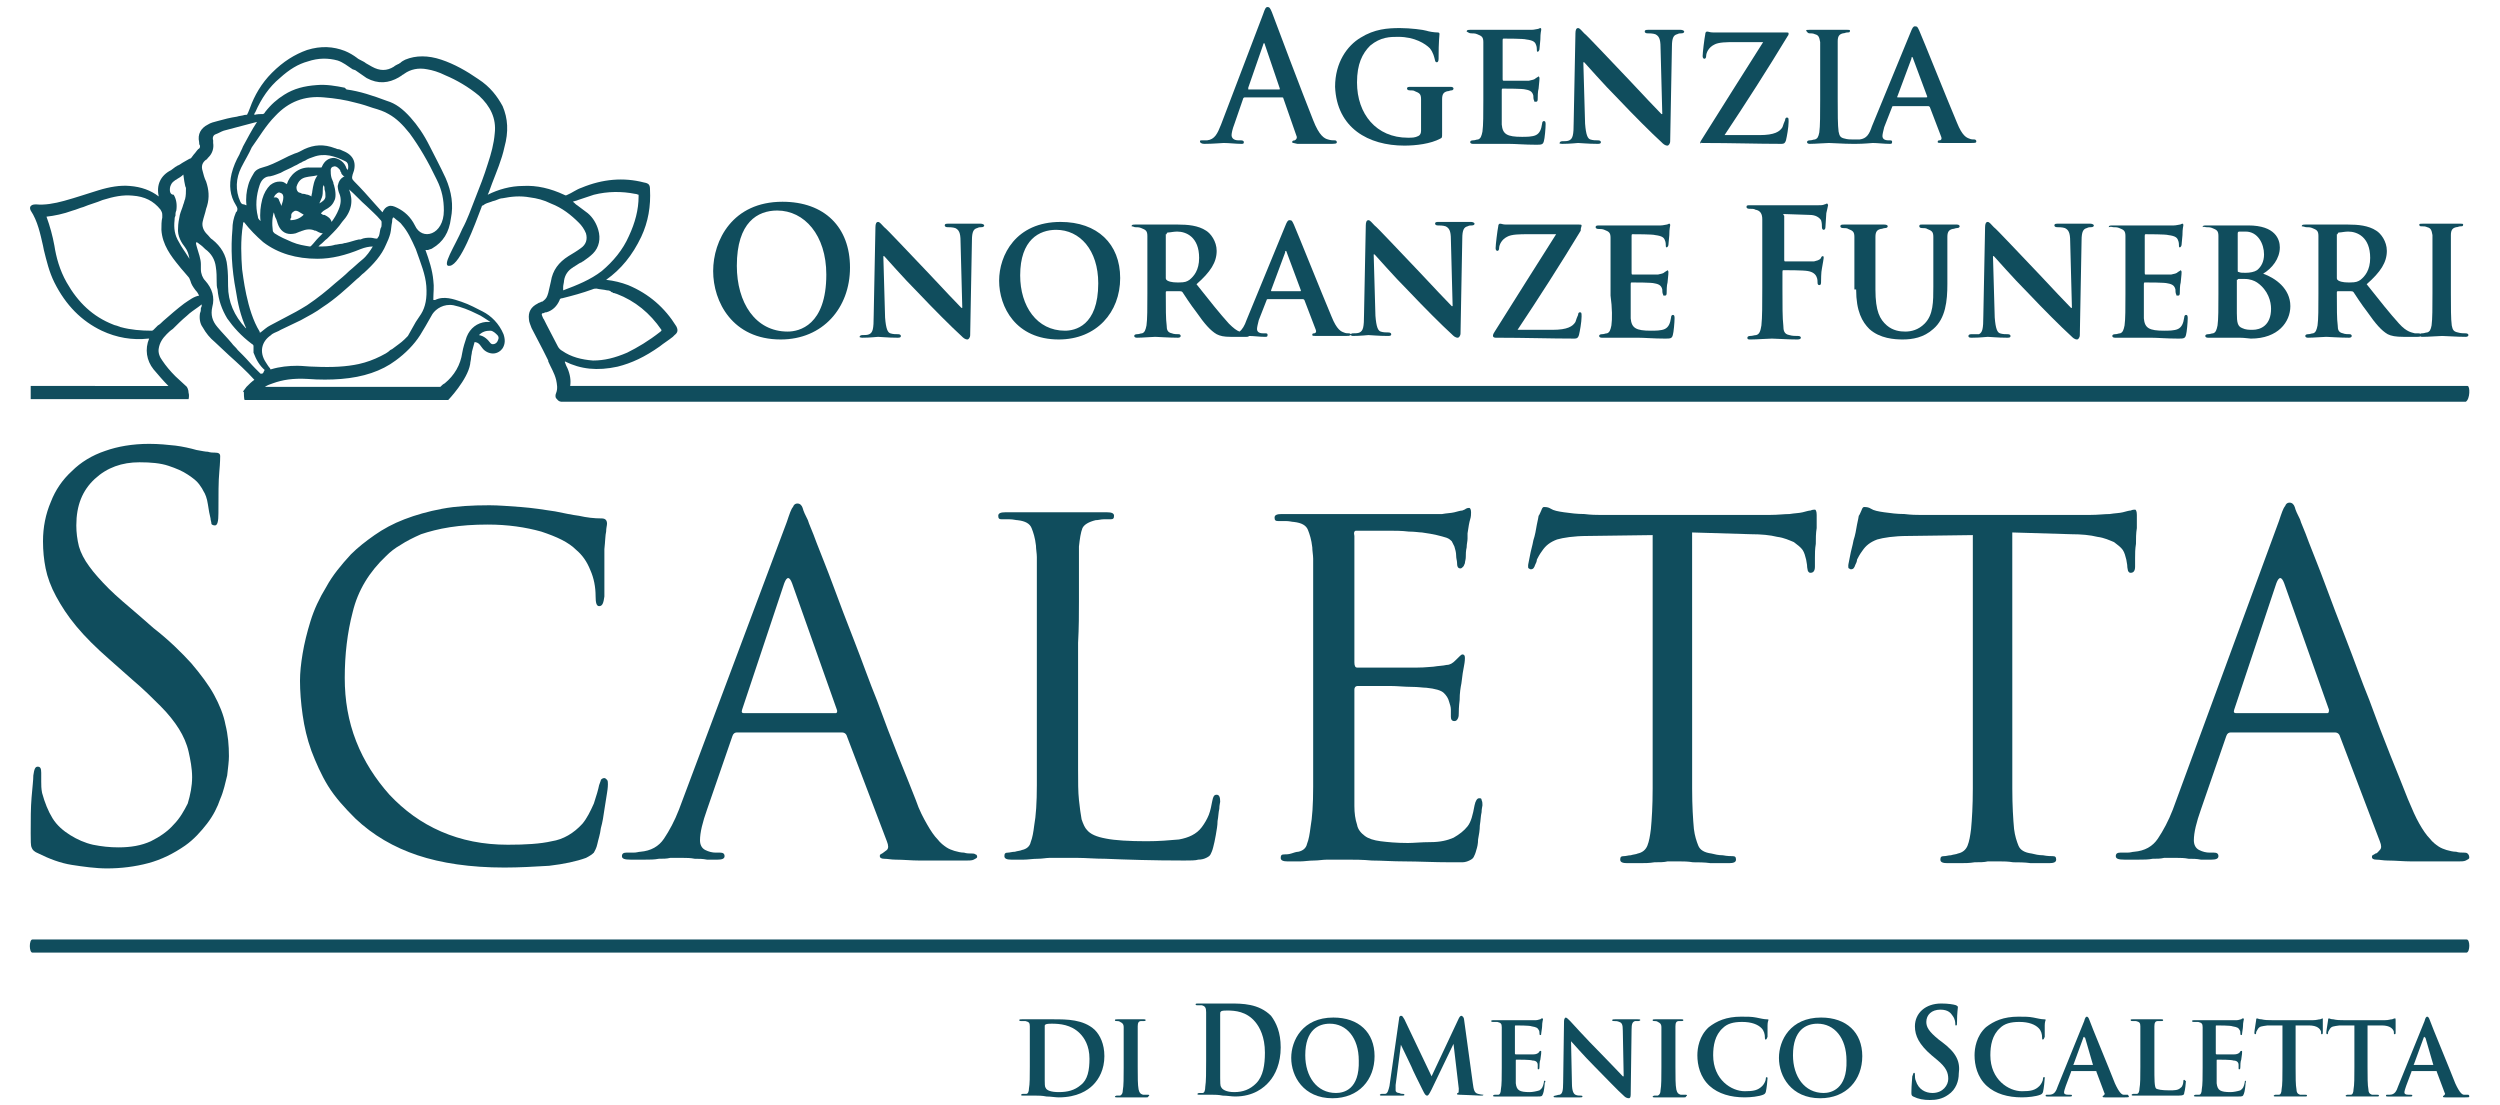 <?xml version="1.0" encoding="utf-8"?>
<!-- Generator: Adobe Illustrator 23.0.0, SVG Export Plug-In . SVG Version: 6.00 Build 0)  -->
<svg version="1.1" id="Livello_1" xmlns="http://www.w3.org/2000/svg" xmlns:xlink="http://www.w3.org/1999/xlink" x="0px" y="0px"
	 viewBox="0 0 285 126" style="enable-background:new 0 0 285 126;" xml:space="preserve">
<style type="text/css">
	.st0{fill:#104D5D;}
</style>
<g>
	<path class="st0" d="M19.8,94c-0.7,0.8-1.6,1.4-2.6,1.9c-1.1,0.5-2.3,0.7-3.7,0.7c-1,0-1.9-0.1-2.9-0.3c-0.9-0.2-1.8-0.6-2.6-1.1
		c-0.8-0.5-1.5-1.1-2-1.9c-0.5-0.8-0.9-1.8-1.2-2.9c-0.1-0.5-0.1-0.9-0.1-1.3c0-0.4,0-0.7,0-1c0-0.5-0.1-0.7-0.4-0.7
		c-0.3,0-0.4,0.3-0.5,1c0,0.5-0.1,1.3-0.2,2.5c-0.1,1.2-0.1,2.5-0.1,4.1c0,0.8,0,1.4,0.1,1.6c0.1,0.3,0.3,0.5,0.8,0.7
		c1.2,0.6,2.5,1.1,3.8,1.3c1.3,0.2,2.7,0.4,4,0.4c1.6,0,3.2-0.2,4.7-0.6c1.5-0.4,2.9-1.1,4.2-2c1-0.7,1.8-1.6,2.5-2.5
		s1.2-1.9,1.5-2.8c0.4-0.9,0.6-1.9,0.8-2.7c0.1-0.9,0.2-1.6,0.2-2.2c0-1.2-0.1-2.4-0.4-3.6c-0.2-1.1-0.7-2.3-1.3-3.4
		c-0.6-1.1-1.5-2.3-2.6-3.6c-1.1-1.2-2.5-2.6-4.3-4l-1.6-1.4c-1.4-1.2-2.6-2.2-3.5-3.1c-0.9-0.9-1.7-1.8-2.2-2.5
		C9.6,63.8,9.2,63,9,62.3c-0.2-0.8-0.3-1.6-0.3-2.4c0-2.3,0.7-4,2.1-5.3c1.4-1.3,3.1-1.9,5.1-1.9c1.3,0,2.4,0.1,3.3,0.4
		c0.9,0.3,1.6,0.6,2.2,1c0.6,0.4,1,0.7,1.3,1.1c0.3,0.4,0.4,0.6,0.5,0.8c0.2,0.3,0.4,0.8,0.5,1.5c0.1,0.7,0.2,1.2,0.3,1.6
		c0,0.2,0.1,0.4,0.1,0.6c0,0.1,0.2,0.2,0.4,0.2c0.3,0,0.4-0.5,0.4-1.4c0-2.1,0-3.7,0.1-4.7c0.1-1.1,0.1-1.7,0.1-1.8
		c0-0.3-0.2-0.4-0.6-0.4c-0.2,0-0.5,0-0.8-0.1c-0.3,0-0.7-0.1-1.3-0.2c-0.7-0.2-1.6-0.4-2.4-0.5c-0.9-0.1-1.9-0.2-3-0.2
		c-1.9,0-3.6,0.3-5,0.8c-1.5,0.5-2.8,1.3-3.8,2.3c-1.1,1-1.9,2.2-2.4,3.5c-0.6,1.4-0.9,2.9-0.9,4.5c0,1.1,0.1,2.1,0.3,3.1
		c0.2,1,0.6,2.1,1.2,3.2c0.6,1.1,1.3,2.2,2.3,3.4c1,1.2,2.2,2.4,3.8,3.8l2.6,2.3c1.3,1.1,2.3,2.1,3.2,3c0.9,0.9,1.6,1.8,2.1,2.6
		c0.5,0.8,0.9,1.7,1.1,2.6c0.2,0.9,0.4,1.9,0.4,2.9c0,1-0.2,2-0.5,3C21,92.4,20.5,93.3,19.8,94z"/>
	<path class="st0" d="M44,63.4c0.5-0.5,1-0.9,1.7-1.3c0.6-0.4,1.4-0.8,2.3-1.2c0.9-0.3,2-0.6,3.3-0.8c1.3-0.2,2.7-0.3,4.3-0.3
		c2.3,0,4.3,0.3,6.1,0.8c1.8,0.6,3.1,1.2,4,2.1c0.7,0.6,1.2,1.3,1.6,2.3c0.4,0.9,0.6,1.9,0.6,3c0,0.7,0.1,1.1,0.4,1.1
		c0.4,0,0.5-0.4,0.6-1.1c0-0.2,0-0.5,0-0.9c0-0.4,0-0.9,0-1.4c0-0.5,0-1.1,0-1.6c0-0.5,0-1,0-1.5c0.1-0.9,0.1-1.6,0.2-2
		c0-0.4,0.1-0.7,0.1-0.9c0-0.4-0.2-0.6-0.6-0.6c-0.9,0-1.7-0.1-2.6-0.3c-0.8-0.1-1.7-0.3-2.7-0.5c-1.3-0.2-2.6-0.4-3.9-0.5
		c-1.4-0.1-2.6-0.2-3.6-0.2c-2,0-3.8,0.1-5.4,0.4c-1.6,0.3-3,0.7-4.3,1.2c-1.3,0.5-2.4,1.1-3.4,1.8c-1,0.7-1.9,1.4-2.7,2.2
		c-1.1,1.2-2.1,2.4-2.8,3.7c-0.8,1.3-1.4,2.6-1.8,3.9c-0.4,1.3-0.7,2.5-0.9,3.7c-0.2,1.2-0.3,2.2-0.3,3.1c0,1.2,0.1,2.5,0.3,3.9
		c0.2,1.4,0.5,2.7,1,4.1c0.5,1.3,1.1,2.7,1.9,4c0.8,1.3,1.9,2.5,3.1,3.7c2,1.9,4.4,3.3,7.1,4.2c2.7,0.9,6,1.4,9.9,1.4
		c1.7,0,3.4-0.1,5.1-0.2c1.7-0.2,3.1-0.5,4.2-0.9c0.4-0.2,0.7-0.4,0.9-0.6c0.1-0.2,0.3-0.5,0.4-1c0.1-0.5,0.3-1,0.4-1.8
		c0.2-0.7,0.3-1.4,0.4-2.1c0.1-0.7,0.2-1.3,0.3-1.9c0.1-0.6,0.1-0.9,0.1-1c0-0.2,0-0.4-0.1-0.5c-0.1-0.1-0.2-0.2-0.3-0.2
		c-0.2,0-0.3,0.1-0.4,0.2c0,0.1-0.1,0.3-0.2,0.6c-0.1,0.5-0.3,1.2-0.6,2.1c-0.4,0.9-0.8,1.7-1.3,2.3c-1,1.1-2.2,1.8-3.5,2
		c-1.3,0.3-3,0.4-5,0.4c-2.8,0-5.3-0.5-7.6-1.5c-2.3-1-4.2-2.4-5.9-4.2c-1.6-1.8-2.9-3.8-3.8-6.1c-0.9-2.3-1.3-4.7-1.3-7.2
		c0-2.7,0.3-5.2,0.9-7.5C40.8,67.3,42.1,65.2,44,63.4z"/>
	<path class="st0" d="M100.7,97.2c-0.1,0.1-0.2,0.1-0.3,0.2c-0.1,0-0.1,0.1-0.1,0.2c0,0.2,0.2,0.3,0.5,0.3c0.4,0,0.8,0.1,1.3,0.1
		c0.9,0,1.8,0.1,2.7,0.1c0.9,0,1.7,0,2.4,0c0.8,0,1.4,0,1.9,0c0.5,0,0.9,0,1.1,0c0.3,0,0.6,0,0.8-0.1c0.2-0.1,0.4-0.2,0.4-0.3
		c0-0.2-0.1-0.3-0.2-0.3c-0.1-0.1-0.3-0.1-0.4-0.1c-0.3,0-0.6,0-0.9-0.1c-0.4,0-0.7-0.1-1.1-0.2c-0.3-0.1-0.6-0.2-0.9-0.4
		c-0.3-0.2-0.7-0.5-1-0.9c-0.4-0.4-0.8-1-1.2-1.7c-0.4-0.7-0.9-1.6-1.3-2.8c-0.5-1.3-1.2-3-2-5c-0.8-2-1.6-4.1-2.4-6.3
		c-0.9-2.2-1.7-4.5-2.6-6.8c-0.9-2.3-1.7-4.4-2.4-6.3c-0.7-1.9-1.4-3.6-1.9-4.9c-0.5-1.4-0.9-2.2-1-2.6c-0.3-0.6-0.5-1-0.6-1.4
		c-0.1-0.3-0.3-0.5-0.6-0.5c-0.2,0-0.4,0.1-0.5,0.4c-0.2,0.2-0.4,0.8-0.7,1.7L77.4,92.3c-0.5,1.3-1.1,2.4-1.7,3.3
		c-0.6,0.9-1.5,1.4-2.7,1.5c-0.2,0-0.4,0.1-0.8,0.1c-0.3,0-0.6,0-0.8,0c-0.3,0-0.5,0.1-0.5,0.4c0,0.3,0.3,0.4,1,0.4c0.5,0,1,0,1.6,0
		c0.6,0,1.1,0,1.6-0.1c0.5,0,0.9,0,1.3-0.1c0.4,0,0.6,0,0.7,0c0.2,0,0.4,0,0.8,0c0.4,0,0.8,0,1.3,0.1c0.5,0,0.9,0,1.4,0.1
		c0.5,0,0.9,0,1.2,0c0.5,0,0.8-0.1,0.8-0.4c0-0.3-0.2-0.4-0.5-0.4h-0.5c-0.4,0-0.8-0.1-1.2-0.3c-0.4-0.2-0.6-0.6-0.6-1.1
		c0-0.9,0.3-2.1,0.8-3.5l2.9-8.4c0.1-0.3,0.3-0.4,0.5-0.4H96c0.2,0,0.4,0.1,0.5,0.3l4.6,12.1c0.2,0.5,0.2,0.8,0,1
		C101,97,100.8,97.1,100.7,97.2z M95.3,81.3H84.8c-0.2,0-0.3-0.1-0.2-0.4l4.8-14.4c0.3-0.8,0.6-0.8,0.9,0l5.1,14.4
		C95.5,81.1,95.4,81.3,95.3,81.3z"/>
	<path class="st0" d="M123,68.6c0-1.3,0-2.3,0-3.1c0-0.8,0-1.5,0-1.9c0-0.5,0-0.9,0-1.3c0.1-0.9,0.2-1.6,0.4-2.1
		c0.2-0.4,0.7-0.7,1.5-0.9c0.3,0,0.6-0.1,0.9-0.1c0.3,0,0.6,0,0.8,0c0.3,0,0.4-0.1,0.4-0.4c0-0.3-0.3-0.4-0.8-0.4
		c-0.4,0-0.9,0-1.5,0c-0.6,0-1.2,0-1.8,0c-0.6,0-1.1,0-1.6,0c-0.5,0-0.7,0-0.8,0c-0.1,0-0.3,0-0.7,0c-0.4,0-0.9,0-1.5,0
		c-0.5,0-1.2,0-1.8,0c-0.7,0-1.3,0-1.9,0c-0.5,0-0.8,0.1-0.8,0.4c0,0.3,0.1,0.4,0.4,0.4c0.2,0,0.5,0,0.9,0c0.4,0,0.7,0.1,0.9,0.1
		c0.9,0.1,1.4,0.4,1.6,0.9c0.2,0.5,0.4,1.1,0.5,2c0,0.4,0.1,0.9,0.1,1.3c0,0.5,0,1.1,0,1.9c0,0.8,0,1.8,0,3.1c0,1.3,0,2.9,0,4.9v9.3
		c0,2.6,0,4.8,0,6.8c0,2-0.1,3.5-0.3,4.6c-0.1,0.8-0.2,1.4-0.4,1.9c-0.1,0.5-0.5,0.8-1,0.9c-0.2,0.1-0.5,0.1-0.8,0.2
		c-0.3,0-0.6,0.1-0.8,0.1c-0.3,0-0.4,0.1-0.4,0.4c0,0.3,0.3,0.4,0.8,0.4c0.4,0,0.9,0,1.4,0c0.5,0,1-0.1,1.6-0.1c0.5,0,1-0.1,1.3-0.1
		c0.4,0,0.6,0,0.8,0c0.8,0,1.6,0,2.5,0c0.9,0,1.9,0.1,3.1,0.1c2.4,0.1,5.4,0.2,9,0.2c0.7,0,1.3,0,1.6-0.1c0.4,0,0.7-0.1,0.9-0.2
		c0.2-0.1,0.4-0.2,0.5-0.4c0.1-0.2,0.2-0.4,0.3-0.8c0.1-0.4,0.2-0.8,0.3-1.4c0.1-0.6,0.2-1.1,0.2-1.6c0.1-0.5,0.1-1,0.2-1.4
		c0-0.4,0.1-0.7,0.1-0.8c0-0.5-0.1-0.8-0.4-0.8c-0.3,0-0.4,0.2-0.5,0.7c-0.1,0.5-0.2,1.1-0.4,1.6c-0.2,0.5-0.5,1-0.8,1.4
		c-0.6,0.8-1.5,1.2-2.6,1.4c-1.1,0.1-2.3,0.2-3.7,0.2c-2,0-3.6-0.1-4.6-0.3c-1.1-0.2-1.8-0.5-2.2-1c-0.2-0.2-0.4-0.6-0.6-1.2
		c-0.1-0.5-0.2-1.3-0.3-2.2c-0.1-0.9-0.1-2.1-0.1-3.5c0-1.4,0-3,0-5v-9.4C123,71.5,123,69.9,123,68.6z"/>
	<path class="st0" d="M154.6,60.5c0.2,0,0.6,0,1.3,0c0.7,0,1.5,0,2.3,0c0.8,0,1.6,0,2.4,0.1c0.7,0,1.2,0.1,1.5,0.1
		c0.7,0.1,1.3,0.2,1.7,0.3c0.4,0.1,0.8,0.2,1.1,0.3c0.3,0.1,0.5,0.3,0.6,0.4c0.1,0.2,0.2,0.4,0.3,0.6c0.1,0.3,0.2,0.7,0.2,1
		c0,0.4,0.1,0.6,0.1,0.8c0,0.5,0.1,0.7,0.4,0.7c0.1,0,0.2-0.1,0.3-0.2c0.1-0.1,0.1-0.2,0.2-0.4c0-0.2,0.1-0.4,0.1-0.7
		c0-0.3,0-0.7,0.1-1.1c0-0.4,0.1-0.7,0.1-1c0-0.3,0-0.5,0-0.6c0.1-0.7,0.2-1.3,0.3-1.6c0.1-0.3,0.1-0.6,0.1-0.8
		c0-0.3-0.1-0.5-0.2-0.5c-0.1,0-0.2,0-0.4,0.1c-0.1,0.1-0.2,0.1-0.4,0.2c-0.2,0-0.5,0.1-0.9,0.2c-0.4,0.1-0.9,0.1-1.4,0.2
		c-0.2,0-0.6,0-1.3,0c-0.7,0-1.4,0-2.3,0c-0.9,0-1.9,0-2.9,0c-1,0-1.9,0-2.8,0c-0.8,0-1.5,0-2.1,0c-0.6,0-0.9,0-0.9,0
		c-0.1,0-0.3,0-0.7,0c-0.4,0-0.9,0-1.5,0c-0.6,0-1.2,0-1.9,0c-0.7,0-1.3,0-1.9,0c-0.5,0-0.8,0.1-0.8,0.4c0,0.3,0.1,0.4,0.4,0.4
		c0.2,0,0.5,0,0.9,0c0.4,0,0.7,0.1,0.9,0.1c0.9,0.1,1.4,0.4,1.6,0.9c0.2,0.5,0.4,1.1,0.5,2c0,0.4,0.1,0.9,0.1,1.3c0,0.5,0,1.1,0,1.9
		c0,0.8,0,1.8,0,3.1c0,1.3,0,2.9,0,4.9v9.3c0,2.6,0,4.8,0,6.8c0,2-0.1,3.5-0.3,4.6c-0.1,0.8-0.2,1.4-0.4,1.9c-0.1,0.5-0.5,0.8-1,0.9
		c-0.2,0-0.5,0.1-0.8,0.2c-0.3,0.1-0.6,0.1-0.8,0.1c-0.3,0-0.4,0.1-0.4,0.4c0,0.3,0.3,0.4,0.8,0.4c0.4,0,0.9,0,1.4,0
		c0.5,0,1-0.1,1.6-0.1c0.5,0,1-0.1,1.5-0.1c0.4,0,0.7,0,0.8,0c0.4,0,0.9,0,1.6,0c0.7,0,1.6,0,2.7,0.1c1.1,0,2.3,0.1,3.8,0.1
		c1.5,0,3.2,0.1,5.2,0.1c0.5,0,0.9,0,1.3,0c0.3,0,0.6-0.1,0.8-0.2c0.2-0.1,0.4-0.2,0.5-0.4c0.1-0.2,0.2-0.4,0.3-0.8
		c0.1-0.3,0.2-0.7,0.2-1.2c0.1-0.5,0.2-1.1,0.2-1.6c0.1-0.6,0.1-1.1,0.2-1.5c0-0.4,0.1-0.7,0.1-0.8c0-0.2,0-0.4-0.1-0.6
		c0-0.2-0.1-0.2-0.3-0.2c-0.2,0-0.4,0.3-0.5,0.8c-0.2,1.1-0.4,1.9-0.8,2.4c-0.4,0.5-0.9,0.9-1.6,1.3c-0.7,0.3-1.5,0.5-2.6,0.5
		c-1.1,0-1.9,0.1-2.6,0.1c-1.3,0-2.3-0.1-3.1-0.2c-0.8-0.1-1.4-0.3-1.8-0.6c-0.4-0.3-0.8-0.7-0.9-1.3c-0.2-0.6-0.3-1.3-0.3-2.1
		c0-0.2,0-0.8,0-1.5c0-0.8,0-1.7,0-2.7c0-0.9,0-1.9,0-2.7c0-0.9,0-1.6,0-2v-4.4c0-0.2,0.1-0.4,0.4-0.4s0.7,0,1.4,0
		c0.7,0,1.5,0,2.3,0c0.8,0,1.6,0.1,2.4,0.1c0.8,0,1.3,0.1,1.7,0.1c1,0.1,1.7,0.3,2,0.6c0.3,0.3,0.5,0.6,0.6,1
		c0.1,0.3,0.2,0.6,0.2,0.9c0,0.3,0,0.6,0,0.8c0,0.3,0.1,0.5,0.4,0.5c0.2,0,0.3-0.1,0.4-0.3c0.1-0.2,0.1-0.4,0.1-0.6
		c0-0.2,0-0.7,0.1-1.5c0-0.8,0.1-1.4,0.2-1.9c0.1-0.9,0.2-1.5,0.3-2c0.1-0.5,0.1-0.8,0.1-0.9c0-0.3-0.1-0.4-0.3-0.4
		c-0.1,0-0.3,0.2-0.8,0.7c-0.3,0.3-0.6,0.5-1,0.5c-0.4,0.1-0.9,0.1-1.5,0.2c-0.3,0-0.9,0.1-1.8,0.1c-0.9,0-1.8,0-2.8,0
		c-1,0-1.9,0-2.7,0c-0.8,0-1.3,0-1.4,0c-0.2,0-0.3-0.2-0.3-0.6V61.1C154.3,60.7,154.4,60.5,154.6,60.5z"/>
	<path class="st0" d="M199.6,60.9c1.2,0,2.2,0.1,3,0.3c0.8,0.1,1.4,0.4,1.9,0.6c0.4,0.3,0.8,0.6,1,0.9c0.2,0.3,0.3,0.7,0.4,1.1
		l0.1,0.6c0,0.4,0.1,0.6,0.1,0.7c0.1,0.1,0.1,0.2,0.3,0.2c0.3,0,0.5-0.2,0.5-0.7c0-0.2,0-0.5,0-1c0-0.5,0-1,0.1-1.6
		c0-0.6,0-1.2,0.1-1.8c0-0.6,0-1.1,0-1.5c0-0.4-0.1-0.6-0.2-0.6c-0.1,0-0.3,0-0.5,0.1c-0.2,0-0.5,0.1-0.9,0.2
		c-0.4,0.1-0.9,0.1-1.5,0.2c-0.6,0-1.3,0.1-2.2,0.1h-19.5c-0.3,0-0.9,0-1.7-0.1c-0.8,0-1.6-0.1-2.3-0.2c-0.7-0.1-1.2-0.2-1.5-0.4
		c-0.3-0.2-0.6-0.2-0.8-0.2c-0.1,0-0.2,0.1-0.3,0.4c-0.1,0.2-0.2,0.5-0.3,0.6c0,0.1-0.1,0.5-0.2,1c-0.1,0.6-0.2,1.2-0.4,1.8
		c-0.1,0.6-0.3,1.2-0.4,1.8c-0.1,0.6-0.2,0.9-0.2,1.1c0,0.2,0,0.3,0.1,0.3c0.1,0.1,0.2,0.1,0.2,0.1c0.3,0,0.4-0.2,0.5-0.5
		c0.1-0.2,0.2-0.4,0.2-0.6c0.1-0.2,0.3-0.6,0.6-1c0.4-0.6,0.9-1,1.7-1.3c0.7-0.2,1.9-0.4,3.5-0.4l7.4-0.1v22.1c0,2.6,0,4.8,0,6.8
		c0,2-0.1,3.5-0.2,4.6c-0.1,0.8-0.2,1.4-0.4,1.9c-0.2,0.5-0.6,0.8-1.1,0.9c-0.2,0.1-0.5,0.1-0.8,0.2c-0.3,0-0.5,0.1-0.8,0.1
		c-0.3,0-0.4,0.1-0.4,0.4c0,0.3,0.3,0.4,0.8,0.4c0.4,0,0.9,0,1.4,0c0.6,0,1.1,0,1.7-0.1c0.6,0,1.1,0,1.5-0.1c0.4,0,0.7,0,0.7,0
		c0.1,0,0.3,0,0.7,0c0.4,0,0.9,0,1.5,0.1c0.6,0,1.3,0,2,0.1c0.7,0,1.4,0,2.1,0c0.5,0,0.8-0.1,0.8-0.4c0-0.3-0.1-0.4-0.4-0.4
		c-0.2,0-0.6,0-1.1-0.1c-0.5,0-0.9-0.1-1.3-0.2c-0.8-0.1-1.3-0.4-1.5-0.9c-0.2-0.5-0.4-1.1-0.5-1.9c-0.1-1.1-0.2-2.6-0.2-4.6
		c0-2,0-4.2,0-6.8V60.7L199.6,60.9z"/>
	<path class="st0" d="M236.1,60.9c1.2,0,2.2,0.1,3,0.3c0.8,0.1,1.4,0.4,1.9,0.6c0.4,0.3,0.8,0.6,1,0.9c0.2,0.3,0.3,0.7,0.4,1.1
		l0.1,0.6c0,0.4,0.1,0.6,0.1,0.7c0.1,0.1,0.1,0.2,0.3,0.2c0.3,0,0.5-0.2,0.5-0.7c0-0.2,0-0.5,0-1c0-0.5,0-1,0.1-1.6
		c0-0.6,0-1.2,0.1-1.8c0-0.6,0-1.1,0-1.5c0-0.4-0.1-0.6-0.2-0.6c-0.1,0-0.3,0-0.5,0.1c-0.2,0-0.5,0.1-0.9,0.2
		c-0.4,0.1-0.9,0.1-1.5,0.2c-0.6,0-1.3,0.1-2.2,0.1h-19.5c-0.3,0-0.9,0-1.7-0.1c-0.8,0-1.6-0.1-2.3-0.2c-0.7-0.1-1.2-0.2-1.5-0.4
		c-0.3-0.2-0.6-0.2-0.8-0.2c-0.1,0-0.2,0.1-0.3,0.4c-0.1,0.2-0.2,0.5-0.3,0.6c0,0.1-0.1,0.5-0.2,1c-0.1,0.6-0.2,1.2-0.4,1.8
		c-0.1,0.6-0.3,1.2-0.4,1.8c-0.1,0.6-0.2,0.9-0.2,1.1c0,0.2,0,0.3,0.1,0.3c0.1,0.1,0.2,0.1,0.2,0.1c0.3,0,0.4-0.2,0.5-0.5
		c0.1-0.2,0.2-0.4,0.2-0.6c0.1-0.2,0.3-0.6,0.6-1c0.4-0.6,0.9-1,1.7-1.3c0.7-0.2,1.9-0.4,3.5-0.4l7.4-0.1v22.1c0,2.6,0,4.8,0,6.8
		c0,2-0.1,3.5-0.2,4.6c-0.1,0.8-0.2,1.4-0.4,1.9c-0.2,0.5-0.6,0.8-1.1,0.9c-0.2,0.1-0.5,0.1-0.8,0.2c-0.3,0-0.5,0.1-0.8,0.1
		c-0.3,0-0.4,0.1-0.4,0.4c0,0.3,0.3,0.4,0.8,0.4c0.4,0,0.9,0,1.4,0c0.6,0,1.1,0,1.7-0.1c0.6,0,1.1,0,1.5-0.1c0.4,0,0.7,0,0.7,0
		c0.1,0,0.3,0,0.7,0c0.4,0,0.9,0,1.5,0.1c0.6,0,1.3,0,2,0.1c0.7,0,1.4,0,2.1,0c0.5,0,0.8-0.1,0.8-0.4c0-0.3-0.1-0.4-0.4-0.4
		c-0.2,0-0.6,0-1.1-0.1c-0.5,0-0.9-0.1-1.3-0.2c-0.8-0.1-1.3-0.4-1.5-0.9c-0.2-0.5-0.4-1.1-0.5-1.9c-0.1-1.1-0.2-2.6-0.2-4.6
		c0-2,0-4.2,0-6.8V60.7L236.1,60.9z"/>
	<path class="st0" d="M281.3,97.3c-0.1-0.1-0.3-0.1-0.4-0.1c-0.3,0-0.6,0-0.9-0.1c-0.4,0-0.7-0.1-1.1-0.2c-0.3-0.1-0.6-0.2-0.9-0.4
		c-0.3-0.2-0.7-0.5-1-0.9c-0.4-0.4-0.8-1-1.2-1.7c-0.4-0.7-0.8-1.6-1.3-2.8c-0.5-1.3-1.2-3-2-5c-0.8-2-1.6-4.1-2.4-6.3
		c-0.9-2.2-1.7-4.5-2.6-6.8c-0.9-2.3-1.7-4.4-2.4-6.3c-0.7-1.9-1.4-3.6-1.9-4.9c-0.5-1.4-0.9-2.2-1-2.6c-0.3-0.6-0.5-1-0.6-1.4
		c-0.1-0.3-0.3-0.5-0.6-0.5c-0.2,0-0.4,0.1-0.5,0.4c-0.2,0.2-0.4,0.8-0.7,1.7l-12.1,32.9c-0.5,1.3-1.1,2.4-1.7,3.3
		c-0.6,0.9-1.5,1.4-2.7,1.5c-0.2,0-0.4,0.1-0.8,0.1c-0.3,0-0.6,0-0.8,0c-0.3,0-0.5,0.1-0.5,0.4c0,0.3,0.3,0.4,1,0.4c0.5,0,1,0,1.6,0
		c0.6,0,1.1,0,1.6-0.1c0.5,0,0.9,0,1.3-0.1c0.4,0,0.6,0,0.7,0c0.2,0,0.4,0,0.8,0c0.4,0,0.8,0,1.3,0.1c0.5,0,0.9,0,1.4,0.1
		c0.5,0,0.9,0,1.2,0c0.5,0,0.8-0.1,0.8-0.4c0-0.3-0.2-0.4-0.5-0.4h-0.5c-0.4,0-0.8-0.1-1.2-0.3c-0.4-0.2-0.6-0.6-0.6-1.1
		c0-0.9,0.3-2.1,0.8-3.5l2.9-8.4c0.1-0.3,0.3-0.4,0.5-0.4h11.9c0.2,0,0.4,0.1,0.5,0.3l4.6,12.1c0.2,0.5,0.2,0.8,0,1
		c-0.2,0.2-0.3,0.4-0.5,0.4c-0.1,0.1-0.2,0.1-0.3,0.2c-0.1,0-0.1,0.1-0.1,0.2c0,0.2,0.2,0.3,0.5,0.3c0.4,0,0.8,0.1,1.3,0.1
		c0.9,0,1.8,0.1,2.7,0.1c0.9,0,1.7,0,2.4,0c0.8,0,1.4,0,1.9,0c0.5,0,0.9,0,1.1,0c0.3,0,0.6,0,0.8-0.1c0.2-0.1,0.4-0.2,0.4-0.3
		C281.5,97.5,281.4,97.4,281.3,97.3z M265.3,81.3h-10.4c-0.2,0-0.3-0.1-0.2-0.4l4.8-14.4c0.3-0.8,0.6-0.8,0.9,0l5.1,14.4
		C265.5,81.1,265.5,81.3,265.3,81.3z"/>
	<path class="st0" d="M137.3,16.4c1,0,2-0.1,2.2-0.1c0.6,0,1.4,0.1,2,0.1c0.2,0,0.3,0,0.3-0.2c0-0.1-0.1-0.2-0.3-0.2h-0.3
		c-0.6,0-0.8-0.3-0.8-0.6c0-0.2,0.1-0.7,0.3-1.2l1-2.9c0-0.1,0.1-0.2,0.2-0.2h4.2c0.1,0,0.2,0,0.2,0.1l1.5,4.3
		c0.1,0.2,0,0.4-0.2,0.5c-0.2,0-0.3,0.1-0.3,0.2c0,0.1,0.2,0.1,0.6,0.2c1.5,0,2.9,0,3.6,0c0.7,0,0.9,0,0.9-0.2
		c0-0.1-0.1-0.2-0.2-0.2c-0.2,0-0.5,0-0.8-0.1c-0.4-0.1-1-0.4-1.7-2.2c-1.2-3-4.3-11.2-4.7-12.3c-0.2-0.5-0.3-0.6-0.5-0.6
		c-0.2,0-0.3,0.2-0.5,0.8l-4.8,12.6c-0.4,1-0.7,1.7-1.6,1.8c-0.2,0-0.4,0-0.6,0c-0.2,0-0.2,0-0.2,0.2
		C136.9,16.3,137,16.4,137.3,16.4z M142.3,10l1.7-4.9c0-0.1,0.1-0.2,0.1-0.2s0.1,0.1,0.1,0.2l1.7,5c0,0.1,0,0.1-0.1,0.1h-3.5
		C142.3,10.1,142.3,10.1,142.3,10z"/>
	<path class="st0" d="M160.1,16.6c1.3,0,3-0.2,4.1-0.8c0.2-0.1,0.2-0.1,0.2-0.6v-1.9c0-0.8,0-1.5,0-2c0-0.6,0.2-0.8,0.6-0.9
		c0.2,0,0.3-0.1,0.5-0.1c0.1,0,0.2-0.1,0.2-0.2c0-0.1-0.1-0.2-0.3-0.2c-0.6,0-1.4,0-2,0c-0.5,0-1.7,0-2.6,0c-0.2,0-0.4,0-0.4,0.2
		c0,0.1,0.1,0.2,0.3,0.2c0.2,0,0.5,0,0.6,0.1c0.5,0.2,0.7,0.3,0.7,0.9c0,0.5,0,1.2,0,2v1.6c0,0.3-0.1,0.5-0.3,0.6
		c-0.4,0.2-0.7,0.2-1.2,0.2c-3.6,0-5.8-2.7-5.8-6.3c0-2.1,0.6-3.3,1.5-4.2c1.2-1,2.3-1,3.2-1c1.9,0,3.1,0.8,3.6,1.3
		c0.4,0.5,0.5,1,0.6,1.4c0,0.1,0.1,0.2,0.2,0.2c0.1,0,0.2-0.1,0.2-0.4c0-2.1,0.1-2.6,0.1-2.8c0-0.1,0-0.2-0.2-0.2
		c-0.4,0-1-0.1-1.3-0.2c-0.3-0.1-1.8-0.3-3-0.3c-1.4,0-2.9,0.1-4.5,1.1c-1.5,0.9-2.9,2.8-2.9,5.6C152.4,14.6,156,16.6,160.1,16.6z"
		/>
	<path class="st0" d="M167.7,3.8c0.2,0,0.5,0,0.7,0.1c0.5,0.2,0.7,0.3,0.7,0.9c0,0.5,0,1,0,3.6v3c0,1.6,0,2.9-0.1,3.6
		c-0.1,0.5-0.2,0.8-0.5,0.9c-0.2,0-0.3,0.1-0.6,0.1c-0.2,0-0.3,0.1-0.3,0.2c0,0.1,0.1,0.2,0.3,0.2c0.3,0,0.8,0,1.2,0
		c0.4,0,0.8,0,1,0c0.5,0,1.1,0,1.9,0c0.8,0,1.8,0.1,3.1,0.1c0.6,0,0.8,0,0.9-0.4c0.1-0.3,0.2-1.5,0.2-1.9c0-0.2,0-0.4-0.2-0.4
		c-0.1,0-0.2,0.1-0.2,0.3c-0.1,0.7-0.3,1.1-0.7,1.3c-0.4,0.2-1.1,0.2-1.6,0.2c-1.7,0-2.2-0.3-2.3-1.4c0-0.5,0-1.9,0-2.5v-1.4
		c0-0.1,0-0.2,0.1-0.2c0.4,0,2.3,0,2.6,0.1c0.6,0.1,0.8,0.3,0.9,0.7c0,0.2,0,0.4,0.1,0.6c0,0.1,0,0.1,0.2,0.1c0.2,0,0.2-0.2,0.2-0.4
		c0-0.1,0-0.8,0.1-1.1c0.1-0.9,0.1-1.1,0.1-1.2c0-0.1-0.1-0.2-0.1-0.2s-0.1,0.1-0.3,0.2c-0.2,0.2-0.4,0.2-0.8,0.3
		c-0.4,0-2.5,0-2.9,0c-0.1,0-0.1-0.1-0.1-0.2V4.6c0-0.1,0-0.2,0.1-0.2c0.3,0,2.3,0,2.6,0.1c0.8,0.1,1,0.3,1.1,0.6
		c0.1,0.2,0.1,0.5,0.1,0.6c0,0.1,0,0.2,0.1,0.2c0.1,0,0.2-0.2,0.2-0.3c0-0.2,0.1-0.9,0.1-1.1c0-0.8,0.1-1,0.1-1.1
		c0-0.1,0-0.2-0.1-0.2c-0.1,0-0.2,0.1-0.3,0.1c-0.1,0-0.4,0.1-0.7,0.1c-0.3,0-4,0-4.6,0c-0.5,0-1.5,0-2.4,0c-0.2,0-0.4,0-0.4,0.2
		C167.4,3.7,167.5,3.8,167.7,3.8z"/>
	<path class="st0" d="M178.1,16.4c0.9,0,1.7-0.1,1.8-0.1c0.3,0,1.1,0.1,2.2,0.1c0.2,0,0.4,0,0.4-0.2c0-0.1-0.1-0.2-0.3-0.2
		c-0.3,0-0.6,0-0.9-0.1c-0.3-0.1-0.5-0.5-0.6-1.8l-0.2-7h0.1c0.3,0.3,2.1,2.4,3.9,4.2c1.7,1.8,3.8,3.9,4.9,4.9
		c0.2,0.2,0.4,0.4,0.7,0.4c0.1,0,0.3-0.2,0.3-0.5l0.2-10.8c0-1,0.2-1.3,0.6-1.4c0.2-0.1,0.3-0.1,0.5-0.1c0.2,0,0.3-0.1,0.3-0.2
		c0-0.1-0.2-0.2-0.4-0.2c-0.8,0-1.4,0-1.6,0c-0.4,0-1.3,0-2.1,0c-0.2,0-0.4,0-0.4,0.2c0,0.1,0.1,0.2,0.3,0.2c0.2,0,0.6,0,0.9,0.1
		c0.4,0.2,0.6,0.5,0.6,1.5l0.2,7.6h-0.1c-0.2-0.2-2.5-2.6-3.6-3.8c-2.4-2.5-4.9-5.2-5.2-5.4c-0.3-0.3-0.5-0.6-0.7-0.6
		c-0.2,0-0.3,0.2-0.3,0.6l-0.2,10.1c0,1.5-0.1,1.9-0.5,2.1c-0.2,0.1-0.5,0.1-0.8,0.1c-0.2,0-0.3,0.1-0.3,0.2
		C177.7,16.3,177.8,16.4,178.1,16.4z"/>
	<path class="st0" d="M194.1,16.3c3.4,0,6.2,0.1,9,0.1c0.3,0,0.4-0.1,0.5-0.4c0.1-0.4,0.3-1.5,0.3-2.1c0-0.4,0-0.5-0.2-0.5
		c-0.1,0-0.2,0.1-0.2,0.3c-0.1,0.2-0.2,0.5-0.3,0.8c-0.3,0.5-0.9,0.9-2.6,0.9h-4c2.4-3.6,4.9-7.5,7.2-11.3c0.1-0.1,0.1-0.2,0.1-0.3
		c0-0.1-0.1-0.1-0.3-0.1h-5.2c-0.7,0-1.5,0-3.1,0c-0.4,0-0.5-0.1-0.7-0.1c-0.1,0-0.2,0.1-0.2,0.3c-0.1,0.5-0.3,2.1-0.3,2.5
		c0,0.2,0.1,0.3,0.2,0.3c0.1,0,0.2-0.1,0.2-0.3c0-0.4,0.3-1,0.9-1.3c0.5-0.3,1.5-0.3,2.4-0.3h3.2c-2.2,3.5-4.7,7.4-7,11.1
		c-0.2,0.3-0.2,0.4-0.2,0.5C193.9,16.2,193.9,16.3,194.1,16.3z"/>
	<path class="st0" d="M206.3,3.8c0.2,0,0.4,0,0.6,0.1c0.4,0.1,0.5,0.3,0.6,0.9c0,0.5,0,1,0,3.6v3c0,1.6,0,3-0.1,3.7
		c-0.1,0.5-0.2,0.7-0.5,0.8c-0.2,0-0.3,0.1-0.6,0.1c-0.2,0-0.3,0.1-0.3,0.2c0,0.1,0.1,0.2,0.3,0.2c0.7,0,1.8-0.1,2.2-0.1
		c0.5,0,1.6,0.1,2.7,0.1c0.1,0,0.2,0,0.2,0c0,0,0.1,0,0.2,0c0.9,0,1.8-0.1,1.9-0.1c0.5,0,1.3,0.1,1.9,0.1c0.2,0,0.3,0,0.3-0.2
		c0-0.1,0-0.2-0.2-0.2h-0.2c-0.5,0-0.7-0.2-0.7-0.5c0-0.2,0.1-0.6,0.2-1l0.9-2.3c0-0.1,0.1-0.1,0.2-0.1h3.9c0.1,0,0.1,0,0.2,0.1
		l1.3,3.4c0.1,0.2,0,0.4-0.2,0.4c-0.2,0-0.2,0.1-0.2,0.2c0,0.1,0.2,0.1,0.5,0.1c1.4,0,2.6,0,3.2,0c0.6,0,0.7,0,0.7-0.2
		c0-0.1-0.1-0.2-0.2-0.2c-0.2,0-0.4,0-0.6-0.1c-0.3-0.1-0.8-0.3-1.4-1.8c-1.1-2.6-3.9-9.6-4.3-10.5c-0.2-0.4-0.2-0.5-0.5-0.5
		c-0.2,0-0.3,0.2-0.5,0.7l-4.4,10.7c-0.3,0.9-0.6,1.4-1.4,1.5c-0.2,0-0.3,0-0.5,0c-0.1,0-0.1,0-0.1,0c0,0-0.1,0-0.2,0
		c-0.2,0-0.6,0-0.9-0.1c-0.5-0.1-0.6-0.3-0.7-0.8c-0.1-0.7-0.1-2.1-0.1-3.7v-3c0-2.6,0-3.1,0-3.6c0-0.6,0.2-0.8,0.6-0.9
		c0.2,0,0.3-0.1,0.5-0.1c0.2,0,0.3,0,0.3-0.2c0-0.1-0.1-0.1-0.3-0.1c-0.6,0-1.7,0-2.1,0c-0.5,0-1.6,0-2.2,0c-0.3,0-0.4,0-0.4,0.1
		C206.1,3.8,206.2,3.8,206.3,3.8z M216.3,11l1.6-4.3c0-0.1,0-0.2,0.1-0.2c0,0,0.1,0.1,0.1,0.2l1.6,4.3c0,0.1,0,0.1-0.1,0.1h-3.2
		C216.3,11.1,216.2,11.1,216.3,11z"/>
	<path class="st0" d="M89,38.7c4.8,0,7.9-3.6,7.9-8.2c0-4.6-2.9-7.5-7.7-7.5c-5.7,0-7.9,4.4-7.9,7.9C81.3,34.4,83.5,38.7,89,38.7z
		 M88.6,24c3.1,0,5.6,2.8,5.6,7.3c0,5.8-3.1,6.5-4.4,6.5c-3.7,0-5.8-3.3-5.8-7.5C84,25.3,86.4,24,88.6,24z"/>
	<path class="st0" d="M98.3,38.5c0.9,0,1.7-0.1,1.8-0.1c0.3,0,1.1,0.1,2.2,0.1c0.2,0,0.4,0,0.4-0.2c0-0.1-0.1-0.2-0.3-0.2
		c-0.3,0-0.6,0-0.9-0.1c-0.3-0.1-0.5-0.5-0.6-1.8l-0.2-7h0.1c0.3,0.3,2.1,2.4,3.9,4.2c1.7,1.8,3.8,3.9,4.9,4.9
		c0.2,0.2,0.4,0.4,0.7,0.4c0.1,0,0.3-0.2,0.3-0.5l0.2-10.8c0-1,0.2-1.3,0.6-1.4c0.2-0.1,0.3-0.1,0.5-0.1c0.2,0,0.3-0.1,0.3-0.2
		c0-0.1-0.2-0.2-0.4-0.2c-0.8,0-1.4,0-1.6,0c-0.4,0-1.3,0-2.1,0c-0.2,0-0.4,0-0.4,0.2c0,0.1,0.1,0.2,0.3,0.2c0.2,0,0.6,0,0.9,0.1
		c0.4,0.2,0.6,0.5,0.6,1.5l0.2,7.6h-0.1c-0.2-0.2-2.5-2.6-3.6-3.8c-2.4-2.5-4.9-5.2-5.2-5.4c-0.3-0.3-0.5-0.6-0.7-0.6
		c-0.2,0-0.3,0.2-0.3,0.6l-0.2,10.1c0,1.5-0.1,1.9-0.5,2.1c-0.2,0.1-0.5,0.1-0.8,0.1c-0.2,0-0.3,0.1-0.3,0.2
		C97.9,38.4,98.1,38.5,98.3,38.5z"/>
	<path class="st0" d="M120.7,38.7c4.3,0,7-3.1,7-7s-2.6-6.4-6.8-6.4c-5.1,0-7,3.8-7,6.7C113.9,35,115.8,38.7,120.7,38.7z
		 M120.4,26.2c2.7,0,4.8,2.3,4.8,6.1c0,4.9-2.7,5.4-3.8,5.4c-3.2,0-5.1-2.8-5.1-6.3C116.3,27.3,118.5,26.2,120.4,26.2z"/>
	<path class="st0" d="M129.4,25.9c0.2,0,0.5,0,0.7,0.1c0.5,0.2,0.7,0.3,0.7,0.9c0,0.5,0,1,0,3.6v3c0,1.6,0,2.9-0.1,3.6
		c-0.1,0.5-0.2,0.8-0.5,0.9c-0.2,0-0.3,0.1-0.6,0.1c-0.2,0-0.3,0.1-0.3,0.2c0,0.1,0.1,0.2,0.3,0.2c0.7,0,1.7-0.1,2.1-0.1
		c0.2,0,1.6,0.1,2.6,0.1c0.2,0,0.3-0.1,0.3-0.2c0-0.1-0.1-0.2-0.2-0.2c-0.2,0-0.6,0-0.8-0.1c-0.5-0.1-0.6-0.4-0.6-0.9
		c-0.1-0.7-0.1-2-0.1-3.6v-0.2c0-0.1,0.1-0.1,0.1-0.1l1.5,0c0.1,0,0.2,0,0.3,0.1c0.2,0.3,0.9,1.4,1.6,2.3c0.9,1.3,1.6,2.1,2.3,2.5
		c0.4,0.2,0.8,0.3,1.6,0.3c0,0,0,0,0.1,0c0,0,0.1,0,0.1,0c0,0,0,0,0,0h1.6c0.1,0,0.2,0,0.3-0.1c0.5,0,1.2,0.1,1.8,0.1
		c0.2,0,0.3,0,0.3-0.2c0-0.1,0-0.2-0.2-0.2H144c-0.5,0-0.7-0.2-0.7-0.5c0-0.2,0.1-0.6,0.2-1l0.9-2.3c0-0.1,0.1-0.1,0.2-0.1h3.9
		c0.1,0,0.1,0,0.2,0.1l1.3,3.4c0.1,0.2,0,0.4-0.2,0.4c-0.2,0-0.2,0.1-0.2,0.2c0,0.1,0.2,0.1,0.5,0.1c1.4,0,2.6,0,3.2,0
		c0.4,0,0.6,0,0.6-0.1c0.1,0,0.2,0.1,0.3,0.1c0.9,0,1.7-0.1,1.8-0.1c0.3,0,1.1,0.1,2.2,0.1c0.2,0,0.4,0,0.4-0.2
		c0-0.1-0.1-0.2-0.3-0.2c-0.3,0-0.6,0-0.9-0.1c-0.3-0.1-0.5-0.5-0.6-1.8l-0.2-7h0.1c0.3,0.3,2.1,2.4,3.9,4.2
		c1.7,1.8,3.8,3.9,4.9,4.9c0.2,0.2,0.4,0.4,0.7,0.4c0.1,0,0.3-0.2,0.3-0.5l0.2-10.8c0-1,0.2-1.3,0.6-1.4c0.2-0.1,0.3-0.1,0.5-0.1
		c0.2,0,0.3-0.1,0.3-0.2c0-0.1-0.2-0.2-0.4-0.2c-0.8,0-1.4,0-1.6,0c-0.4,0-1.3,0-2.1,0c-0.2,0-0.4,0-0.4,0.2c0,0.1,0.1,0.2,0.3,0.2
		c0.2,0,0.6,0,0.9,0.1c0.4,0.2,0.6,0.5,0.6,1.5l0.2,7.6h-0.1c-0.2-0.2-2.5-2.6-3.6-3.8c-2.4-2.5-4.9-5.2-5.2-5.4
		c-0.3-0.3-0.5-0.6-0.7-0.6c-0.2,0-0.3,0.2-0.3,0.6l-0.2,10.1c0,1.5-0.1,1.9-0.5,2.1c-0.2,0.1-0.5,0.1-0.8,0.1c-0.1,0-0.1,0-0.2,0.1
		c0,0-0.1-0.1-0.2-0.1c-0.2,0-0.4,0-0.6-0.1c-0.3-0.1-0.8-0.3-1.4-1.8c-1.1-2.6-3.9-9.6-4.3-10.5c-0.2-0.4-0.2-0.5-0.5-0.5
		c-0.2,0-0.3,0.2-0.5,0.7l-4.4,10.7c-0.2,0.6-0.5,1.1-0.8,1.3c-0.3-0.1-0.7-0.4-1.2-0.9c-1-1.1-2.2-2.6-3.7-4.5
		c1.6-1.4,2.3-2.5,2.3-3.8c0-1.1-0.7-2-1.2-2.3c-0.9-0.6-2.1-0.7-3.2-0.7c-0.5,0-2,0-2.6,0c-0.3,0-1.4,0-2.3,0c-0.2,0-0.4,0-0.4,0.2
		C129.2,25.8,129.3,25.9,129.4,25.9z M144.9,33.1l1.6-4.3c0-0.1,0-0.2,0.1-0.2c0,0,0.1,0.1,0.1,0.2l1.6,4.3c0,0.1,0,0.1-0.1,0.1H145
		C144.9,33.2,144.9,33.2,144.9,33.1z M133,26.7c0-0.1,0-0.2,0.2-0.2c0.2,0,0.6-0.1,1-0.1c1,0,2.5,0.6,2.5,3c0,1.4-0.6,2.1-1.1,2.5
		c-0.3,0.2-0.5,0.3-1.2,0.3c-0.4,0-0.9,0-1.3-0.2c-0.1-0.1-0.2-0.1-0.2-0.3V26.7z"/>
	<path class="st0" d="M180.3,25.7c0-0.1-0.1-0.1-0.3-0.1h-5.2c-0.7,0-1.5,0-3.1,0c-0.4,0-0.5-0.1-0.7-0.1c-0.1,0-0.2,0.1-0.2,0.3
		c-0.1,0.5-0.3,2.1-0.3,2.5c0,0.2,0.1,0.3,0.2,0.3c0.1,0,0.2-0.1,0.2-0.3c0-0.4,0.3-1,0.9-1.3c0.5-0.3,1.5-0.3,2.4-0.3h3.2
		c-2.2,3.5-4.7,7.4-7,11.1c-0.2,0.3-0.2,0.4-0.2,0.5c0,0.1,0.1,0.2,0.3,0.2c3.4,0,6.2,0.1,9,0.1c0.3,0,0.4-0.1,0.5-0.4
		c0.1-0.4,0.3-1.5,0.3-2.1c0-0.4,0-0.5-0.2-0.5c-0.1,0-0.2,0.1-0.2,0.3c-0.1,0.2-0.2,0.5-0.3,0.8c-0.3,0.5-0.9,0.9-2.6,0.9h-4
		c2.4-3.6,4.9-7.5,7.2-11.3C180.2,25.9,180.3,25.9,180.3,25.7z"/>
	<path class="st0" d="M183.7,37.1c-0.1,0.5-0.2,0.8-0.5,0.9c-0.2,0-0.3,0.1-0.6,0.1c-0.2,0-0.3,0.1-0.3,0.2c0,0.1,0.1,0.2,0.3,0.2
		c0.3,0,0.8,0,1.2,0c0.4,0,0.8,0,1,0c0.5,0,1.1,0,1.9,0c0.8,0,1.8,0.1,3.1,0.1c0.6,0,0.8,0,0.9-0.4c0.1-0.3,0.2-1.5,0.2-1.9
		c0-0.2,0-0.4-0.2-0.4c-0.1,0-0.2,0.1-0.2,0.3c-0.1,0.7-0.3,1.1-0.7,1.3c-0.4,0.2-1.1,0.2-1.6,0.2c-1.7,0-2.2-0.3-2.3-1.4
		c0-0.5,0-1.9,0-2.5v-1.4c0-0.1,0-0.2,0.1-0.2c0.4,0,2.3,0,2.6,0.1c0.6,0.1,0.8,0.3,0.9,0.7c0,0.2,0,0.4,0.1,0.6
		c0,0.1,0,0.1,0.2,0.1c0.2,0,0.2-0.2,0.2-0.4c0-0.1,0-0.8,0.1-1.1c0.1-0.9,0.1-1.1,0.1-1.2s-0.1-0.2-0.1-0.2s-0.1,0.1-0.3,0.2
		c-0.2,0.2-0.4,0.2-0.8,0.3c-0.4,0-2.5,0-2.9,0c-0.1,0-0.1-0.1-0.1-0.2v-4.2c0-0.1,0-0.2,0.1-0.2c0.3,0,2.3,0,2.6,0.1
		c0.8,0.1,1,0.3,1.1,0.6c0.1,0.2,0.1,0.5,0.1,0.6c0,0.1,0,0.2,0.1,0.2c0.1,0,0.2-0.2,0.2-0.3c0-0.2,0.1-0.9,0.1-1.1
		c0-0.8,0.1-1,0.1-1.1c0-0.1,0-0.2-0.1-0.2c-0.1,0-0.2,0.1-0.3,0.1c-0.1,0-0.4,0.1-0.7,0.1c-0.3,0-4,0-4.6,0c-0.5,0-1.5,0-2.4,0
		c-0.2,0-0.4,0-0.4,0.2c0,0.1,0.1,0.2,0.3,0.2c0.2,0,0.5,0,0.7,0.1c0.5,0.2,0.7,0.3,0.7,0.9c0,0.5,0,1,0,3.6v3
		C183.8,35.1,183.8,36.4,183.7,37.1z"/>
	<path class="st0" d="M203.4,24.4l2.9,0.1c0.7,0,1.1,0.3,1.3,0.6c0.1,0.3,0.1,0.6,0.1,0.8c0,0.2,0.1,0.3,0.2,0.3
		c0.1,0,0.2-0.1,0.2-0.3c0-0.2,0.1-1.4,0.1-1.6c0.1-0.5,0.2-0.8,0.2-0.9c0-0.1-0.1-0.2-0.1-0.2c-0.1,0-0.2,0.1-0.3,0.1
		c-0.2,0.1-0.4,0.1-0.8,0.1c-0.4,0-4.3,0-5,0c-0.3,0-0.7,0-1.2,0c-0.5,0-1,0-1.5,0c-0.3,0-0.4,0-0.4,0.2c0,0.1,0.1,0.2,0.3,0.2
		c0.3,0,0.6,0,0.7,0.1c0.6,0.1,0.8,0.5,0.8,1.1c0,0.6,0,1.2,0,4.3v3.5c0,1.9,0,3.4-0.1,4.3c-0.1,0.6-0.2,1-0.6,1.1
		c-0.2,0-0.4,0.1-0.7,0.1c-0.2,0-0.3,0.1-0.3,0.2c0,0.2,0.1,0.2,0.4,0.2c0.7,0,1.9-0.1,2.4-0.1c0.5,0,1.7,0.1,2.9,0.1
		c0.3,0,0.4-0.1,0.4-0.2c0-0.1-0.1-0.2-0.3-0.2c-0.3,0-0.7,0-1-0.1c-0.6-0.1-0.7-0.5-0.7-1.1c-0.1-0.8-0.1-2.3-0.1-4.3V31
		c0-0.1,0-0.2,0.1-0.2c0.3,0,2.3,0,2.8,0.1c0.6,0.1,0.9,0.4,1,0.7c0.1,0.2,0.1,0.5,0.1,0.6c0,0.1,0,0.3,0.2,0.3
		c0.2,0,0.2-0.2,0.2-0.4c0-0.1,0-1.1,0.1-1.5c0.1-0.6,0.2-1.1,0.2-1.2c0-0.1,0-0.2-0.1-0.2c-0.1,0-0.2,0.1-0.2,0.2
		c-0.2,0.3-0.5,0.3-0.8,0.4c-0.3,0-0.5,0-0.9,0l-2.4,0c-0.1,0-0.1-0.1-0.1-0.2v-5C203.2,24.4,203.3,24.4,203.4,24.4z"/>
	<path class="st0" d="M211.6,33c0,2.5,0.7,3.7,1.5,4.5c1.2,1.1,2.9,1.2,3.8,1.2c1.1,0,2.4-0.2,3.5-1.2c1.4-1.2,1.6-3.2,1.6-5.1v-1.8
		c0-2.6,0-3.1,0-3.6c0-0.6,0.2-0.8,0.6-0.9c0.2,0,0.3-0.1,0.5-0.1c0.2,0,0.3-0.1,0.3-0.2c0-0.1-0.1-0.2-0.3-0.2c-0.6,0-1.8,0-2,0
		c0,0-1.1,0-2,0c-0.2,0-0.3,0-0.3,0.2c0,0.1,0.1,0.2,0.3,0.2c0.2,0,0.5,0,0.6,0.1c0.5,0.2,0.7,0.3,0.7,0.9c0,0.5,0,1,0,3.6v2.1
		c0,1.7,0,3.2-1,4.2c-0.7,0.7-1.5,0.9-2.2,0.9c-0.6,0-1.4-0.1-2.1-0.7c-0.8-0.7-1.3-1.6-1.3-4.1v-2.4c0-2.6,0-3.1,0-3.6
		c0-0.6,0.2-0.8,0.6-0.9c0.2,0,0.3-0.1,0.5-0.1c0.2,0,0.3-0.1,0.3-0.2c0-0.1-0.1-0.2-0.4-0.2c-0.6,0-1.7,0-2.1,0c-0.5,0-1.6,0-2.5,0
		c-0.2,0-0.4,0-0.4,0.2c0,0.1,0.1,0.2,0.3,0.2c0.2,0,0.5,0,0.6,0.1c0.5,0.2,0.7,0.3,0.7,0.9c0,0.5,0,1,0,3.6V33z"/>
	<path class="st0" d="M224.7,38.1c-0.2,0-0.3,0.1-0.3,0.2c0,0.2,0.2,0.2,0.4,0.2c0.9,0,1.7-0.1,1.8-0.1c0.3,0,1.1,0.1,2.2,0.1
		c0.2,0,0.4,0,0.4-0.2c0-0.1-0.1-0.2-0.3-0.2c-0.3,0-0.6,0-0.9-0.1c-0.3-0.1-0.5-0.5-0.6-1.8l-0.2-7h0.1c0.3,0.3,2.1,2.4,3.9,4.2
		c1.7,1.8,3.8,3.9,4.9,4.9c0.2,0.2,0.4,0.4,0.7,0.4c0.1,0,0.3-0.2,0.3-0.5l0.2-10.8c0-1,0.2-1.3,0.6-1.4c0.2-0.1,0.3-0.1,0.5-0.1
		c0.2,0,0.3-0.1,0.3-0.2c0-0.1-0.2-0.2-0.4-0.2c-0.8,0-1.4,0-1.6,0c-0.4,0-1.3,0-2.1,0c-0.2,0-0.4,0-0.4,0.2c0,0.1,0.1,0.2,0.3,0.2
		c0.2,0,0.6,0,0.9,0.1c0.4,0.2,0.6,0.5,0.6,1.5l0.2,7.6h-0.1c-0.2-0.2-2.5-2.6-3.6-3.8c-2.4-2.5-4.9-5.2-5.2-5.4
		c-0.3-0.3-0.5-0.6-0.7-0.6c-0.2,0-0.3,0.2-0.3,0.6l-0.2,10.1c0,1.5-0.1,1.9-0.5,2.1C225.2,38.1,224.9,38.1,224.7,38.1z"/>
	<path class="st0" d="M240.9,25.9c0.2,0,0.5,0,0.7,0.1c0.5,0.2,0.7,0.3,0.7,0.9c0,0.5,0,1,0,3.6v3c0,1.6,0,2.9-0.1,3.6
		c-0.1,0.5-0.2,0.8-0.5,0.9c-0.2,0-0.3,0.1-0.6,0.1c-0.2,0-0.3,0.1-0.3,0.2c0,0.1,0.1,0.2,0.3,0.2c0.3,0,0.8,0,1.2,0
		c0.4,0,0.8,0,1,0c0.5,0,1.1,0,1.9,0c0.8,0,1.8,0.1,3.1,0.1c0.6,0,0.8,0,0.9-0.4c0.1-0.3,0.2-1.5,0.2-1.9c0-0.2,0-0.4-0.2-0.4
		c-0.1,0-0.2,0.1-0.2,0.3c-0.1,0.7-0.3,1.1-0.7,1.3c-0.4,0.2-1.1,0.2-1.6,0.2c-1.7,0-2.2-0.3-2.3-1.4c0-0.5,0-1.9,0-2.5v-1.4
		c0-0.1,0-0.2,0.1-0.2c0.4,0,2.3,0,2.6,0.1c0.6,0.1,0.8,0.3,0.9,0.7c0,0.2,0,0.4,0.1,0.6c0,0.1,0,0.1,0.2,0.1c0.2,0,0.2-0.2,0.2-0.4
		c0-0.1,0-0.8,0.1-1.1c0.1-0.9,0.1-1.1,0.1-1.2s-0.1-0.2-0.1-0.2s-0.1,0.1-0.3,0.2c-0.2,0.2-0.4,0.2-0.8,0.3c-0.4,0-2.5,0-2.9,0
		c-0.1,0-0.1-0.1-0.1-0.2v-4.2c0-0.1,0-0.2,0.1-0.2c0.3,0,2.3,0,2.6,0.1c0.8,0.1,1,0.3,1.1,0.6c0.1,0.2,0.1,0.5,0.1,0.6
		c0,0.1,0,0.2,0.1,0.2c0.1,0,0.2-0.2,0.2-0.3c0-0.2,0.1-0.9,0.1-1.1c0-0.8,0.1-1,0.1-1.1c0-0.1,0-0.2-0.1-0.2
		c-0.1,0-0.2,0.1-0.3,0.1c-0.1,0-0.4,0.1-0.7,0.1c-0.3,0-4,0-4.6,0c-0.5,0-1.5,0-2.4,0c-0.2,0-0.4,0-0.4,0.2
		C240.7,25.8,240.8,25.9,240.9,25.9z"/>
	<path class="st0" d="M251.5,25.9c0.2,0,0.5,0,0.7,0.1c0.5,0.2,0.7,0.3,0.7,0.9c0,0.5,0,1,0,3.6v3c0,1.6,0,2.9-0.1,3.6
		c-0.1,0.5-0.2,0.8-0.5,0.9c-0.2,0-0.3,0.1-0.6,0.1c-0.2,0-0.3,0.1-0.3,0.2c0,0.1,0.1,0.2,0.3,0.2c0.3,0,0.8,0,1.2,0
		c0.4,0,0.8,0,1,0c0.3,0,0.9,0,1.4,0c0.6,0,1.1,0.1,1.3,0.1c3.1,0,4.5-1.9,4.5-3.7c0-2-1.7-3.2-3.1-3.7c1-0.6,1.9-1.7,1.9-3
		c0-0.9-0.5-2.5-3.6-2.5c-0.6,0-1.7,0-2.5,0c-0.3,0-1.4,0-2.3,0c-0.2,0-0.4,0-0.4,0.2C251.2,25.8,251.4,25.9,251.5,25.9z
		 M255.1,26.7c0-0.2,0-0.3,0.2-0.3c0.2,0,0.5,0,0.7,0c1.4,0,2.1,1.4,2.1,2.6c0,0.8-0.3,1.4-0.8,1.8c-0.3,0.2-0.8,0.3-1.3,0.3
		c-0.4,0-0.6,0-0.8-0.1c-0.1,0-0.1,0-0.1-0.2V26.7z M255.1,31.9c0-0.1,0-0.1,0.1-0.1h0.7c0.6,0,1.1,0.2,1.4,0.4
		c1.3,0.9,1.6,2.2,1.6,3c0,1.9-1.2,2.4-2.1,2.4c-0.4,0-0.8,0-1.2-0.2c-0.5-0.2-0.6-0.6-0.6-1.7V31.9z"/>
	<path class="st0" d="M262.9,25.9c0.2,0,0.5,0,0.7,0.1c0.5,0.2,0.7,0.3,0.7,0.9c0,0.5,0,1,0,3.6v3c0,1.6,0,2.9-0.1,3.6
		c-0.1,0.5-0.2,0.8-0.5,0.9c-0.2,0-0.3,0.1-0.6,0.1c-0.2,0-0.3,0.1-0.3,0.2c0,0.1,0.1,0.2,0.3,0.2c0.7,0,1.7-0.1,2.1-0.1
		c0.2,0,1.6,0.1,2.6,0.1c0.2,0,0.3-0.1,0.3-0.2c0-0.1-0.1-0.2-0.2-0.2c-0.2,0-0.6,0-0.8-0.1c-0.5-0.1-0.6-0.4-0.6-0.9
		c-0.1-0.7-0.1-2-0.1-3.6v-0.2c0-0.1,0.1-0.1,0.1-0.1l1.5,0c0.1,0,0.2,0,0.3,0.1c0.2,0.3,0.9,1.4,1.6,2.3c0.9,1.3,1.6,2.1,2.3,2.5
		c0.4,0.2,0.9,0.3,1.8,0.3h1.6c0.2,0,0.3,0,0.3-0.1c0,0.1,0.1,0.1,0.3,0.1c0.7,0,1.8-0.1,2.2-0.1c0.5,0,1.6,0.1,2.7,0.1
		c0.2,0,0.3-0.1,0.3-0.2c0-0.1-0.1-0.2-0.3-0.2c-0.2,0-0.6,0-0.9-0.1c-0.5-0.1-0.6-0.3-0.7-0.8c-0.1-0.7-0.1-2.1-0.1-3.7v-3
		c0-2.6,0-3.1,0-3.6c0-0.6,0.2-0.8,0.6-0.9c0.2,0,0.3-0.1,0.5-0.1c0.2,0,0.3,0,0.3-0.2c0-0.1-0.1-0.1-0.3-0.1c-0.6,0-1.7,0-2.1,0
		c-0.5,0-1.6,0-2.2,0c-0.3,0-0.4,0-0.4,0.1c0,0.2,0.1,0.2,0.3,0.2c0.2,0,0.4,0,0.6,0.1c0.4,0.1,0.5,0.3,0.6,0.9c0,0.5,0,1,0,3.6v3
		c0,1.6,0,3-0.1,3.7c-0.1,0.5-0.2,0.7-0.5,0.8c-0.2,0-0.3,0.1-0.6,0.1c-0.1,0-0.2,0-0.2,0.1c0-0.1-0.1-0.1-0.2-0.1
		c-0.1,0-0.2,0-0.4,0c-0.3-0.1-0.9-0.1-1.8-1.1c-1-1.1-2.2-2.6-3.7-4.5c1.6-1.4,2.3-2.5,2.3-3.8c0-1.1-0.7-2-1.2-2.3
		c-0.9-0.6-2.1-0.7-3.2-0.7c-0.5,0-2,0-2.6,0c-0.3,0-1.4,0-2.3,0c-0.2,0-0.4,0-0.4,0.2C262.6,25.8,262.8,25.9,262.9,25.9z
		 M266.5,26.7c0-0.1,0-0.2,0.2-0.2c0.2,0,0.6-0.1,1-0.1c1,0,2.5,0.6,2.5,3c0,1.4-0.6,2.1-1.1,2.5c-0.3,0.2-0.5,0.3-1.2,0.3
		c-0.4,0-0.9,0-1.3-0.2c-0.1-0.1-0.2-0.1-0.2-0.3V26.7z"/>
	<path class="st0" d="M120.1,116.2c-0.7,0-1.5,0-1.9,0c-0.3,0-1.1,0-1.7,0c-0.2,0-0.3,0-0.3,0.1c0,0.1,0.1,0.1,0.2,0.1
		c0.2,0,0.4,0,0.5,0c0.4,0.1,0.5,0.2,0.5,0.6c0,0.4,0,0.7,0,2.5v2.1c0,1.1,0,2-0.1,2.5c0,0.3-0.1,0.6-0.3,0.6c-0.1,0-0.2,0-0.4,0
		c-0.1,0-0.2,0.1-0.2,0.1c0,0.1,0.1,0.1,0.2,0.1c0.2,0,0.5,0,0.8,0c0.3,0,0.5,0,0.7,0c0.3,0,0.7,0,1.2,0.1c0.5,0,1,0.1,1.4,0.1
		c2.1,0,3.3-0.8,3.9-1.4c0.7-0.7,1.3-1.8,1.3-3.3c0-1.4-0.5-2.4-1.1-3C123.5,116.2,121.6,116.2,120.1,116.2z M123.2,123.7
		c-0.7,0.6-1.5,0.8-2.5,0.8c-0.9,0-1.4-0.2-1.5-0.5c-0.1-0.1-0.1-0.5-0.1-0.8c0-0.2,0-1.1,0-2.4v-1.5c0-0.9,0-1.9,0-2.3
		c0-0.1,0-0.2,0.1-0.2c0.1-0.1,0.5-0.1,0.7-0.1c0.9,0,2.2,0.1,3.2,1.1c0.5,0.5,1.1,1.4,1.1,2.9C124.2,122,124,123.1,123.2,123.7z"/>
	<path class="st0" d="M130.9,124.8c-0.2,0-0.4,0-0.6,0c-0.3-0.1-0.4-0.2-0.5-0.6c-0.1-0.5-0.1-1.4-0.1-2.6v-2.1c0-1.8,0-2.1,0-2.5
		c0-0.4,0.1-0.6,0.4-0.6c0.1,0,0.2,0,0.3,0c0.1,0,0.2,0,0.2-0.1c0-0.1-0.1-0.1-0.2-0.1c-0.4,0-1.2,0-1.5,0c-0.3,0-1.1,0-1.5,0
		c-0.2,0-0.3,0-0.3,0.1c0,0.1,0.1,0.1,0.2,0.1c0.1,0,0.3,0,0.4,0.1c0.2,0.1,0.4,0.2,0.4,0.6c0,0.4,0,0.7,0,2.5v2.1
		c0,1.1,0,2.1-0.1,2.6c0,0.3-0.1,0.5-0.3,0.6c-0.1,0-0.2,0-0.4,0c-0.1,0-0.2,0.1-0.2,0.1c0,0.1,0.1,0.1,0.2,0.1c0.5,0,1.2,0,1.5,0
		c0.3,0,1.1,0,1.9,0c0.1,0,0.2,0,0.2-0.1C131.1,124.9,131,124.8,130.9,124.8z"/>
	<path class="st0" d="M140.2,114.4c-0.7,0-1.5,0-1.9,0c-0.3,0-1.1,0-1.7,0c-0.2,0-0.3,0-0.3,0.1c0,0.1,0.1,0.1,0.2,0.1
		c0.2,0,0.4,0,0.5,0c0.4,0.1,0.5,0.3,0.5,0.8c0,0.4,0,0.8,0,3v2.5c0,1.3,0,2.4-0.1,3c0,0.4-0.1,0.7-0.3,0.7c-0.1,0-0.2,0-0.4,0
		c-0.1,0-0.2,0.1-0.2,0.1c0,0.1,0.1,0.1,0.2,0.1c0.2,0,0.5,0,0.8,0c0.3,0,0.5,0,0.7,0c0.3,0,0.7,0,1.2,0.1c0.5,0,1,0.1,1.4,0.1
		c2.1,0,3.3-1,3.9-1.7c0.7-0.8,1.3-2.1,1.3-3.9c0-1.7-0.5-2.8-1.1-3.6C143.5,114.4,141.6,114.4,140.2,114.4z M143.2,123.5
		c-0.7,0.7-1.5,1-2.5,1c-0.9,0-1.4-0.3-1.5-0.6c-0.1-0.1-0.1-0.6-0.1-1c0-0.3,0-1.4,0-2.8v-1.8c0-1.1,0-2.3,0-2.7
		c0-0.2,0-0.2,0.1-0.3c0.1-0.1,0.5-0.1,0.7-0.1c0.9,0,2.2,0.1,3.2,1.3c0.5,0.6,1.1,1.7,1.1,3.5C144.2,121.4,144,122.7,143.2,123.5z"
		/>
	<path class="st0" d="M152,116c-3.5,0-4.8,2.6-4.8,4.6c0,2.1,1.4,4.6,4.7,4.6c3,0,4.8-2.1,4.8-4.8C156.7,117.7,154.9,116,152,116z
		 M152.3,124.6c-2.2,0-3.5-1.9-3.5-4.3c0-2.9,1.5-3.6,2.8-3.6c1.9,0,3.3,1.6,3.3,4.2C155,124.2,153.2,124.6,152.3,124.6z"/>
	<path class="st0" d="M169.2,124.8c-0.1,0-0.3,0-0.7-0.1c-0.4-0.1-0.5-0.4-0.6-1.2l-1-7.3c0-0.2-0.2-0.4-0.3-0.4
		c-0.1,0-0.2,0.1-0.3,0.3l-3.1,6.6l-3.1-6.5c-0.2-0.3-0.2-0.4-0.4-0.4c-0.1,0-0.2,0.1-0.2,0.3l-1.1,7.7c-0.1,0.4-0.2,0.9-0.5,0.9
		c-0.2,0-0.3,0-0.4,0c-0.1,0-0.2,0.1-0.2,0.1c0,0.1,0.1,0.1,0.2,0.1c0.4,0,0.9,0,1.1,0c0.2,0,0.7,0,1.2,0c0.2,0,0.3,0,0.3-0.1
		c0-0.1-0.1-0.1-0.2-0.1c-0.1,0-0.2,0-0.4-0.1c-0.2,0-0.4-0.1-0.4-0.3c0-0.2,0-0.3,0-0.6l0.6-4.6h0c0.4,0.8,1.1,2.3,1.2,2.5
		c0.1,0.3,1,2.1,1.3,2.7c0.2,0.4,0.3,0.6,0.5,0.6c0.1,0,0.2-0.1,0.5-0.7l2.5-5.2h0l0.6,5.1c0,0.3,0,0.5-0.1,0.5
		c-0.1,0-0.1,0.1-0.1,0.1c0,0.1,0.1,0.1,0.3,0.1c0.5,0,2.1,0.1,2.4,0.1c0.2,0,0.3,0,0.3-0.1C169.4,124.8,169.3,124.8,169.2,124.8z"
		/>
	<path class="st0" d="M176.1,123.2c-0.1,0-0.1,0.1-0.1,0.2c-0.1,0.5-0.2,0.7-0.5,0.9c-0.3,0.1-0.8,0.2-1.1,0.2c-1.2,0-1.5-0.2-1.6-1
		c0-0.3,0-1.3,0-1.7v-0.9c0-0.1,0-0.1,0.1-0.1c0.3,0,1.6,0,1.8,0.1c0.4,0,0.6,0.2,0.6,0.5c0,0.2,0,0.3,0,0.4c0,0.1,0,0.1,0.1,0.1
		c0.1,0,0.1-0.2,0.1-0.3c0-0.1,0-0.6,0.1-0.8c0.1-0.6,0.1-0.8,0.1-0.9c0-0.1,0-0.1-0.1-0.1c-0.1,0-0.1,0.1-0.2,0.2
		c-0.1,0.1-0.3,0.2-0.6,0.2c-0.3,0-1.8,0-2,0c-0.1,0-0.1-0.1-0.1-0.1V117c0-0.1,0-0.1,0.1-0.1c0.2,0,1.6,0,1.8,0.1
		c0.6,0.1,0.7,0.2,0.8,0.4c0.1,0.1,0.1,0.3,0.1,0.4c0,0.1,0,0.2,0.1,0.2c0.1,0,0.1-0.1,0.1-0.2c0-0.1,0.1-0.6,0.1-0.8
		c0-0.5,0.1-0.7,0.1-0.8c0-0.1,0-0.1-0.1-0.1c-0.1,0-0.1,0-0.2,0.1c-0.1,0-0.3,0.1-0.5,0.1c-0.2,0-2.8,0-3.1,0c-0.3,0-1.1,0-1.7,0
		c-0.2,0-0.3,0-0.3,0.1c0,0.1,0.1,0.1,0.2,0.1c0.2,0,0.4,0,0.5,0c0.4,0.1,0.5,0.2,0.5,0.6c0,0.4,0,0.7,0,2.5v2.1c0,1.1,0,2-0.1,2.5
		c0,0.3-0.1,0.6-0.3,0.6c-0.1,0-0.2,0-0.4,0c-0.1,0-0.2,0.1-0.2,0.1c0,0.1,0.1,0.1,0.2,0.1c0.2,0,0.5,0,0.8,0c0.3,0,0.5,0,0.7,0
		c0.3,0,0.8,0,1.3,0c0.6,0,1.3,0,2.1,0c0.4,0,0.5,0,0.6-0.3c0.1-0.2,0.2-1,0.2-1.3C176.2,123.4,176.2,123.2,176.1,123.2z"/>
	<path class="st0" d="M186.7,116.2c-0.6,0-1,0-1.1,0c-0.2,0-0.9,0-1.5,0c-0.2,0-0.3,0-0.3,0.1c0,0.1,0,0.1,0.2,0.1
		c0.2,0,0.4,0,0.6,0.1c0.3,0.1,0.4,0.3,0.4,1l0.1,5.2h-0.1c-0.2-0.2-1.7-1.8-2.5-2.6c-1.7-1.7-3.4-3.6-3.5-3.7
		c-0.2-0.2-0.4-0.4-0.5-0.4c-0.1,0-0.2,0.2-0.2,0.4l-0.1,7c0,1-0.1,1.3-0.4,1.4c-0.2,0-0.4,0.1-0.5,0.1c-0.1,0-0.2,0.1-0.2,0.1
		c0,0.1,0.1,0.1,0.3,0.1c0.6,0,1.1,0,1.2,0c0.2,0,0.7,0,1.5,0c0.2,0,0.3,0,0.3-0.1c0-0.1-0.1-0.1-0.2-0.1c-0.2,0-0.4,0-0.6-0.1
		c-0.2-0.1-0.4-0.4-0.4-1.3l-0.1-4.8h0c0.2,0.2,1.4,1.6,2.7,2.9c1.2,1.2,2.6,2.7,3.4,3.4c0.1,0.1,0.3,0.2,0.5,0.2
		c0.1,0,0.2-0.1,0.2-0.4l0.1-7.4c0-0.7,0.1-0.9,0.4-1c0.1,0,0.2,0,0.4,0c0.1,0,0.2-0.1,0.2-0.1C187,116.2,186.9,116.2,186.7,116.2z"
		/>
	<path class="st0" d="M192.2,124.8c-0.2,0-0.4,0-0.6,0c-0.3-0.1-0.4-0.2-0.5-0.6c-0.1-0.5-0.1-1.4-0.1-2.6v-2.1c0-1.8,0-2.1,0-2.5
		c0-0.4,0.1-0.6,0.4-0.6c0.1,0,0.2,0,0.3,0c0.1,0,0.2,0,0.2-0.1c0-0.1-0.1-0.1-0.2-0.1c-0.4,0-1.2,0-1.5,0c-0.3,0-1.1,0-1.5,0
		c-0.2,0-0.3,0-0.3,0.1c0,0.1,0.1,0.1,0.2,0.1c0.1,0,0.3,0,0.4,0.1c0.2,0.1,0.4,0.2,0.4,0.6c0,0.4,0,0.7,0,2.5v2.1
		c0,1.1,0,2.1-0.1,2.6c0,0.3-0.1,0.5-0.3,0.6c-0.1,0-0.2,0-0.4,0c-0.1,0-0.2,0.1-0.2,0.1c0,0.1,0.1,0.1,0.2,0.1c0.5,0,1.2,0,1.5,0
		c0.3,0,1.1,0,1.9,0c0.1,0,0.2,0,0.2-0.1C192.4,124.9,192.3,124.8,192.2,124.8z"/>
	<path class="st0" d="M201.4,122.8c-0.1,0-0.1,0.1-0.1,0.2c0,0.2-0.2,0.6-0.4,0.8c-0.5,0.5-1,0.6-2,0.6c-1.5,0-3.6-1.3-3.6-4.1
		c0-1.1,0.2-2.3,1.1-3.1c0.5-0.5,1.2-0.7,2.2-0.7c1.1,0,1.8,0.3,2.2,0.7c0.3,0.3,0.4,0.7,0.4,1.1c0,0.2,0,0.2,0.1,0.2
		c0.1,0,0.1-0.1,0.2-0.3c0-0.2,0-0.9,0-1.3c0-0.4,0.1-0.6,0.1-0.6c0-0.1,0-0.1-0.2-0.1c-0.3,0-0.7-0.1-1.2-0.2
		c-0.5-0.1-1-0.1-1.7-0.1c-1.7,0-2.8,0.5-3.7,1.2c-1.1,1-1.3,2.4-1.3,3.2c0,1.1,0.3,2.5,1.4,3.5c1,0.9,2.4,1.3,4,1.3
		c0.7,0,1.6-0.1,2.1-0.3c0.2-0.1,0.2-0.1,0.3-0.3c0.1-0.4,0.2-1.4,0.2-1.6C201.5,122.9,201.5,122.8,201.4,122.8z"/>
	<path class="st0" d="M207.6,116c-3.5,0-4.8,2.6-4.8,4.6c0,2.1,1.4,4.6,4.7,4.6c3,0,4.8-2.1,4.8-4.8
		C212.3,117.7,210.5,116,207.6,116z M207.9,124.6c-2.2,0-3.5-1.9-3.5-4.3c0-2.9,1.5-3.6,2.8-3.6c1.9,0,3.3,1.6,3.3,4.2
		C210.6,124.2,208.7,124.6,207.9,124.6z"/>
	<path class="st0" d="M221.4,118.8l-0.4-0.3c-1.1-0.9-1.4-1.4-1.4-2c0-0.8,0.6-1.4,1.6-1.4c0.9,0,1.2,0.4,1.4,0.7
		c0.3,0.4,0.3,0.8,0.3,0.9c0,0.2,0,0.2,0.1,0.2c0.1,0,0.1-0.1,0.1-0.4c0-1.1,0.1-1.5,0.1-1.7c0-0.1-0.1-0.1-0.2-0.2
		c-0.3-0.1-0.9-0.2-1.7-0.2c-1.8,0-3,1.1-3,2.6c0,1.1,0.5,2.1,1.9,3.3l0.6,0.5c1.1,0.9,1.3,1.5,1.3,2.2c0,0.7-0.6,1.6-1.8,1.6
		c-0.8,0-1.6-0.4-1.9-1.4c-0.1-0.2-0.1-0.5-0.1-0.7c0-0.1,0-0.2-0.1-0.2c-0.1,0-0.1,0.2-0.2,0.4c0,0.2-0.1,1-0.1,1.8
		c0,0.3,0,0.4,0.2,0.5c0.6,0.3,1.2,0.4,1.9,0.4c0.7,0,1.4-0.1,2.1-0.6c0.9-0.6,1.2-1.6,1.2-2.4C223.5,121,223,120,221.4,118.8z"/>
	<path class="st0" d="M233,122.8c-0.1,0-0.1,0.1-0.1,0.2c0,0.2-0.2,0.6-0.4,0.8c-0.5,0.5-1,0.6-2,0.6c-1.5,0-3.6-1.3-3.6-4.1
		c0-1.1,0.2-2.3,1.1-3.1c0.5-0.5,1.2-0.7,2.2-0.7c1.1,0,1.8,0.3,2.2,0.7c0.3,0.3,0.4,0.7,0.4,1.1c0,0.2,0,0.2,0.1,0.2
		c0.1,0,0.1-0.1,0.2-0.3c0-0.2,0-0.9,0-1.3c0-0.4,0.1-0.6,0.1-0.6c0-0.1,0-0.1-0.2-0.1c-0.3,0-0.7-0.1-1.2-0.2
		c-0.5-0.1-1-0.1-1.7-0.1c-1.7,0-2.8,0.5-3.7,1.2c-1.1,1-1.3,2.4-1.3,3.2c0,1.1,0.3,2.5,1.4,3.5c1,0.9,2.4,1.3,4,1.3
		c0.7,0,1.6-0.1,2.1-0.3c0.2-0.1,0.2-0.1,0.3-0.3c0.1-0.4,0.2-1.4,0.2-1.6C233.2,122.9,233.1,122.8,233,122.8z"/>
	<path class="st0" d="M242.5,124.8c-0.1,0-0.3,0-0.4,0c-0.2,0-0.5-0.2-1-1.3c-0.7-1.8-2.7-6.6-2.9-7.2c-0.1-0.3-0.2-0.4-0.3-0.4
		c-0.1,0-0.2,0.1-0.3,0.5l-3,7.4c-0.2,0.6-0.4,1-1,1c-0.1,0-0.2,0-0.3,0c-0.1,0-0.1,0.1-0.1,0.1c0,0.1,0.1,0.1,0.2,0.1
		c0.6,0,1.2,0,1.3,0c0.4,0,0.9,0,1.3,0c0.1,0,0.2,0,0.2-0.1c0-0.1,0-0.1-0.2-0.1h-0.2c-0.4,0-0.5-0.1-0.5-0.3c0-0.1,0.1-0.4,0.2-0.7
		l0.6-1.6c0-0.1,0-0.1,0.1-0.1h2.7c0.1,0,0.1,0,0.1,0.1l0.9,2.4c0.1,0.1,0,0.2-0.1,0.3c-0.1,0-0.1,0.1-0.1,0.1
		c0,0.1,0.1,0.1,0.3,0.1c1,0,1.8,0,2.2,0c0.4,0,0.5,0,0.5-0.1C242.6,124.8,242.6,124.8,242.5,124.8z M238.6,121.4h-2.2
		c0,0-0.1,0,0-0.1l1.1-3c0,0,0-0.1,0.1-0.1c0,0,0,0.1,0.1,0.1L238.6,121.4C238.6,121.4,238.6,121.4,238.6,121.4z"/>
	<path class="st0" d="M249,123.1c-0.1,0-0.1,0.1-0.1,0.2c0,0.2-0.1,0.6-0.3,0.7c-0.3,0.3-0.7,0.3-1.3,0.3c-0.9,0-1.3-0.1-1.5-0.2
		c-0.2-0.2-0.2-1-0.2-2.5v-2.1c0-1.8,0-2.1,0-2.5c0-0.4,0.1-0.6,0.4-0.6c0.1,0,0.3,0,0.4,0c0.1,0,0.2,0,0.2-0.1
		c0-0.1-0.1-0.1-0.2-0.1c-0.4,0-1.4,0-1.7,0c-0.3,0-1,0-1.6,0c-0.2,0-0.2,0-0.2,0.1c0,0.1,0.1,0.1,0.2,0.1c0.1,0,0.3,0,0.4,0
		c0.4,0.1,0.5,0.2,0.5,0.6c0,0.4,0,0.7,0,2.5v2.1c0,1.1,0,2-0.1,2.5c0,0.3-0.1,0.6-0.3,0.6c-0.1,0-0.2,0-0.4,0
		c-0.1,0-0.2,0.1-0.2,0.1c0,0.1,0.1,0.1,0.2,0.1c0.2,0,0.5,0,0.8,0c0.3,0,0.5,0,0.7,0c0.5,0,1,0,1.5,0c0.6,0,1.2,0,2.1,0
		c0.6,0,0.7-0.1,0.7-0.3c0.1-0.3,0.2-1.2,0.2-1.4C249.1,123.3,249.1,123.1,249,123.1z"/>
	<path class="st0" d="M256,123.2c-0.1,0-0.1,0.1-0.1,0.2c-0.1,0.5-0.2,0.7-0.5,0.9c-0.3,0.1-0.8,0.2-1.1,0.2c-1.2,0-1.5-0.2-1.6-1
		c0-0.3,0-1.3,0-1.7v-0.9c0-0.1,0-0.1,0.1-0.1c0.3,0,1.6,0,1.8,0.1c0.4,0,0.6,0.2,0.6,0.5c0,0.2,0,0.3,0,0.4c0,0.1,0,0.1,0.1,0.1
		c0.1,0,0.1-0.2,0.1-0.3c0-0.1,0-0.6,0.1-0.8c0.1-0.6,0.1-0.8,0.1-0.9c0-0.1,0-0.1-0.1-0.1s-0.1,0.1-0.2,0.2
		c-0.1,0.1-0.3,0.2-0.6,0.2c-0.3,0-1.8,0-2,0c-0.1,0-0.1-0.1-0.1-0.1V117c0-0.1,0-0.1,0.1-0.1c0.2,0,1.6,0,1.8,0.1
		c0.6,0.1,0.7,0.2,0.8,0.4c0.1,0.1,0.1,0.3,0.1,0.4c0,0.1,0,0.2,0.1,0.2c0.1,0,0.1-0.1,0.1-0.2c0-0.1,0.1-0.6,0.1-0.8
		c0-0.5,0.1-0.7,0.1-0.8c0-0.1,0-0.1-0.1-0.1c-0.1,0-0.1,0-0.2,0.1c-0.1,0-0.3,0.1-0.5,0.1c-0.2,0-2.8,0-3.1,0c-0.3,0-1.1,0-1.7,0
		c-0.2,0-0.3,0-0.3,0.1c0,0.1,0.1,0.1,0.2,0.1c0.2,0,0.4,0,0.5,0c0.4,0.1,0.5,0.2,0.5,0.6c0,0.4,0,0.7,0,2.5v2.1c0,1.1,0,2-0.1,2.5
		c0,0.3-0.1,0.6-0.3,0.6c-0.1,0-0.2,0-0.4,0c-0.1,0-0.2,0.1-0.2,0.1c0,0.1,0.1,0.1,0.2,0.1c0.2,0,0.5,0,0.8,0c0.3,0,0.5,0,0.7,0
		c0.3,0,0.8,0,1.3,0c0.6,0,1.3,0,2.1,0c0.4,0,0.5,0,0.6-0.3c0.1-0.2,0.2-1,0.2-1.3C256.1,123.4,256,123.2,256,123.2z"/>
	<path class="st0" d="M264.8,116.1c0,0-0.1,0-0.3,0.1c-0.2,0-0.4,0.1-0.8,0.1H259c-0.4,0-0.8,0-1.2-0.1c-0.3,0-0.4-0.1-0.5-0.1
		c-0.1,0-0.1,0.1-0.1,0.2c0,0.1-0.2,1.2-0.2,1.4c0,0.1,0,0.2,0.1,0.2c0.1,0,0.1-0.1,0.1-0.2c0-0.1,0.1-0.2,0.2-0.4
		c0.2-0.3,0.4-0.3,1.1-0.4l1.7,0v4.8c0,1.1,0,2-0.1,2.5c0,0.3-0.1,0.6-0.3,0.6c-0.1,0-0.2,0-0.4,0c-0.1,0-0.2,0.1-0.2,0.1
		c0,0.1,0.1,0.1,0.2,0.1c0.5,0,1.2,0,1.5,0c0.3,0,1.1,0,1.9,0c0.1,0,0.2,0,0.2-0.1c0-0.1-0.1-0.1-0.2-0.1c-0.2,0-0.4,0-0.6,0
		c-0.3-0.1-0.4-0.3-0.4-0.6c-0.1-0.5-0.1-1.4-0.1-2.5v-4.8l1.5,0c1,0,1.3,0.4,1.4,0.7l0,0.1c0,0.2,0,0.2,0.1,0.2
		c0.1,0,0.1-0.1,0.1-0.2c0-0.3,0-1.2,0-1.4C264.8,116.2,264.8,116.1,264.8,116.1z"/>
	<path class="st0" d="M271.5,116.9c1,0,1.3,0.4,1.4,0.7l0,0.1c0,0.2,0,0.2,0.1,0.2c0.1,0,0.1-0.1,0.1-0.2c0-0.3,0-1.2,0-1.4
		c0-0.2,0-0.2-0.1-0.2c0,0-0.1,0-0.3,0.1c-0.2,0-0.4,0.1-0.8,0.1h-4.7c-0.4,0-0.8,0-1.2-0.1c-0.3,0-0.4-0.1-0.5-0.1
		c-0.1,0-0.1,0.1-0.1,0.2c0,0.1-0.2,1.2-0.2,1.4c0,0.1,0,0.2,0.1,0.2c0.1,0,0.1-0.1,0.1-0.2c0-0.1,0.1-0.2,0.2-0.4
		c0.2-0.3,0.4-0.3,1.1-0.4l1.7,0v4.8c0,1.1,0,2-0.1,2.5c0,0.3-0.1,0.6-0.3,0.6c-0.1,0-0.2,0-0.4,0c-0.1,0-0.2,0.1-0.2,0.1
		c0,0.1,0.1,0.1,0.2,0.1c0.5,0,1.2,0,1.5,0c0.3,0,1.1,0,1.9,0c0.1,0,0.2,0,0.2-0.1c0-0.1-0.1-0.1-0.2-0.1c-0.2,0-0.4,0-0.6,0
		c-0.3-0.1-0.4-0.3-0.4-0.6c-0.1-0.5-0.1-1.4-0.1-2.5v-4.8L271.5,116.9z"/>
	<path class="st0" d="M281.3,124.8c-0.1,0-0.3,0-0.4,0c-0.2,0-0.5-0.2-1-1.3c-0.7-1.8-2.7-6.6-2.9-7.2c-0.1-0.3-0.2-0.4-0.3-0.4
		c-0.1,0-0.2,0.1-0.3,0.5l-3,7.4c-0.2,0.6-0.4,1-1,1c-0.1,0-0.2,0-0.3,0c-0.1,0-0.1,0.1-0.1,0.1c0,0.1,0.1,0.1,0.2,0.1
		c0.6,0,1.2,0,1.3,0c0.4,0,0.9,0,1.3,0c0.1,0,0.2,0,0.2-0.1c0-0.1,0-0.1-0.2-0.1h-0.2c-0.4,0-0.5-0.1-0.5-0.3c0-0.1,0.1-0.4,0.2-0.7
		l0.6-1.6c0-0.1,0-0.1,0.1-0.1h2.7c0.1,0,0.1,0,0.1,0.1l0.9,2.4c0.1,0.1,0,0.2-0.1,0.3c-0.1,0-0.1,0.1-0.1,0.1
		c0,0.1,0.1,0.1,0.3,0.1c1,0,1.8,0,2.2,0c0.4,0,0.5,0,0.5-0.1C281.5,124.8,281.4,124.8,281.3,124.8z M277.4,121.4h-2.2
		c0,0-0.1,0,0-0.1l1.1-3c0,0,0-0.1,0.1-0.1c0,0,0,0.1,0.1,0.1L277.4,121.4C277.5,121.4,277.5,121.4,277.4,121.4z"/>
	<path class="st0" d="M281.2,107.1H3.7c-0.4,0-0.4,1.5,0,1.5h277.5C281.6,108.5,281.6,107.1,281.2,107.1z"/>
	<path class="st0" d="M281.3,44H65c0.1-0.6,0-1.3-0.3-2c-0.1-0.2-0.2-0.4-0.3-0.7c0,0,0-0.1,0-0.1c1.8,0.9,3.7,1.1,6,0.6
		c1.6-0.4,3.1-1.1,4.8-2.3c0.5-0.4,1-0.7,1.5-1.1l0.2-0.2c0,0,0,0,0,0c0.4-0.3,0.4-0.6,0.2-1c-1.3-2.1-3.1-3.7-5.5-4.7
		c-0.8-0.3-1.6-0.5-2.5-0.6c1.7-1.2,3-2.8,4-4.9c0.8-1.7,1.1-3.5,1-5.4c0-0.5-0.1-0.7-0.7-0.8c-2.3-0.6-4.7-0.4-7.1,0.6
		c-0.6,0.2-1.1,0.6-1.6,0.8c-0.2,0.1-0.2,0.1-0.4,0c-1.5-0.7-3.1-1.1-4.7-1c-1.4,0-2.8,0.4-4,1c0,0,0,0,0,0c0.2-0.4,0.3-0.8,0.5-1.3
		c0.5-1.3,1.1-2.7,1.4-4.1c0.5-1.8,0.4-3.3-0.2-4.7C56.7,11,55.9,9.9,54.5,9c-1.3-0.9-2.7-1.7-4.2-2.2c-1.5-0.5-2.9-0.5-4.1,0
		C46,6.9,45.8,7,45.6,7.2c-0.1,0-0.1,0.1-0.2,0.1c-0.2,0.1-0.4,0.2-0.5,0.3l0,0c-0.8,0.5-1.6,0.5-2.5,0c-0.2-0.1-0.5-0.3-0.7-0.4
		c-0.1-0.1-0.3-0.2-0.5-0.3c-0.2-0.1-0.4-0.2-0.5-0.3c-0.4-0.3-0.9-0.6-1.4-0.8C38,5.3,36.6,5.2,35,5.7c-1.4,0.5-2.7,1.3-4,2.6
		c-1.2,1.2-2,2.6-2.5,4c-0.1,0.2-0.1,0.3-0.2,0.5l-0.1,0.2c0,0.1-0.1,0.1-0.3,0.1c-0.3,0.1-0.6,0.1-0.9,0.2
		c-0.7,0.1-1.5,0.3-2.2,0.5c-0.4,0.1-0.8,0.2-1.1,0.4c-0.8,0.4-1.2,1.1-1,2c0,0.1,0,0.3,0.1,0.4c0,0.2,0,0.3-0.2,0.4
		c-0.2,0.2-0.3,0.4-0.5,0.6c-0.1,0.1-0.2,0.3-0.3,0.4c0,0-0.1,0.1-0.2,0.1c-0.2,0.1-0.5,0.3-0.7,0.4c-0.2,0.1-0.4,0.3-0.7,0.4
		c-0.1,0.1-0.2,0.1-0.3,0.2c-0.1,0.1-0.3,0.2-0.4,0.3c-1.2,0.6-1.7,1.7-1.4,3c-0.9-0.7-2-1.1-3.3-1.2c-1.1-0.1-2.3,0.1-3.6,0.5
		c-0.6,0.2-1.3,0.4-1.9,0.6c-0.6,0.2-1.3,0.4-2,0.6c-1.1,0.3-2.2,0.5-3.2,0.4c-0.4,0-0.5,0.1-0.6,0.2c-0.1,0.1-0.1,0.3,0,0.5
		c0.8,1.2,1.1,2.7,1.4,4L5,28.5c0.3,1.2,0.6,2.5,1.2,3.7c1.3,2.6,3.1,4.4,5.4,5.5c1.7,0.8,3.5,1.1,5.3,0.9c0,0,0,0,0.1,0
		c0,0,0,0,0,0c-0.5,1.2-0.3,2.5,0.5,3.5c0.6,0.7,1.1,1.3,1.7,1.9H3.5c0,0,0,1.5,0,1.5h18c0,0,0.1-0.4,0-0.7c0-0.4-0.2-0.7-0.2-0.7
		c-0.4-0.4-0.9-0.8-1.3-1.2c-0.6-0.6-1.1-1.2-1.5-1.8c-0.3-0.4-0.5-0.9-0.4-1.4c0.1-0.6,0.4-1.1,0.9-1.6c0.2-0.2,0.4-0.4,0.7-0.6
		c0.5-0.5,1-1,1.6-1.5c0.4-0.4,0.9-0.7,1.3-1c0.1-0.1,0.3-0.2,0.4-0.3c0,0.1,0,0.3-0.1,0.4c0,0.2,0,0.4-0.1,0.6
		c-0.1,0.6,0,1.2,0.3,1.6c0.4,0.7,0.8,1.2,1.4,1.7c0.5,0.5,1.1,1,1.6,1.5c1,0.9,2,1.8,2.9,2.8c0,0,0,0,0,0c0,0,0,0,0,0
		c-0.3,0.2-0.6,0.5-0.9,0.8c0,0-0.3,0.4-0.3,0.4c-0.1,0.1-0.1,0.2,0,0.2c0,0,0,0.9,0.1,0.9h23.2c0,0,2.2-2.3,2.5-4.1
		c0-0.2,0.1-0.5,0.1-0.7c0-0.2,0.1-0.5,0.1-0.7c0.1-0.4,0.2-0.7,0.3-1.1c0,0,0,0,0,0c0.2,0,0.4,0.1,0.5,0.2c0,0,0.1,0.1,0.1,0.1
		c0.1,0.1,0.2,0.3,0.3,0.4c0.3,0.4,0.8,0.6,1.2,0.6c0.5,0,0.9-0.3,1.1-0.6c0.3-0.5,0.3-1,0.1-1.6c-0.5-1.2-1.4-2.1-2.4-2.6
		c-0.6-0.3-1.5-0.8-2.4-1.1c-0.9-0.3-2-0.7-3-0.2c0,0,0,0,0,0c0,0,0,0,0,0c-0.2,0-0.2,0-0.2,0c0,0,0,0,0-0.2c0-0.6,0.1-1.3,0-2
		c-0.1-1.2-0.5-2.4-0.9-3.5c0,0,0,0,0,0c0.1,0,0.2,0,0.3,0c0.2-0.1,0.4-0.1,0.5-0.2c1.2-0.7,1.9-1.8,2.1-3.4c0.3-1.5,0.1-3-0.6-4.6
		c-0.6-1.3-1.3-2.6-1.8-3.6c-0.7-1.4-1.4-2.4-2.2-3.3c-0.9-1-1.7-1.6-2.7-1.9c-1.6-0.6-3.1-1.1-4.6-1.3L39.3,10
		c-1-0.2-2.1-0.4-3.2-0.3c-1.4,0.1-2.6,0.4-3.7,1.1c-0.8,0.5-1.5,1.1-2.2,2c0,0.1-0.2,0.2-0.2,0.2C29.7,13,29.3,13,29,13.1
		c0,0,0-0.1,0-0.1c0-0.1,0.1-0.2,0.1-0.2c0.7-1.6,1.6-2.9,2.8-3.9c1.1-1,2.1-1.6,3.2-1.9c1.2-0.4,2.3-0.4,3.4-0.1
		c0.6,0.2,1.1,0.6,1.7,1L40.5,8c0.4,0.3,0.9,0.6,1.3,0.9c1.3,0.7,2.5,0.6,3.7-0.1c0.1-0.1,0.2-0.1,0.3-0.2c0.1-0.1,0.2-0.1,0.3-0.2
		c0.7-0.5,1.6-0.7,2.6-0.5c0.6,0.1,1.3,0.3,2.1,0.7c1.2,0.5,2.6,1.3,3.8,2.3c1.3,1.2,2,2.6,1.8,4.3c-0.1,1.2-0.4,2.3-0.8,3.5
		c-0.4,1.3-0.9,2.6-1.5,4.1c-0.4,1-0.8,2.2-1.4,3.3c-0.8,1.9-2.5,4.4-1.4,4.2c1.2-0.2,2.8-4.6,3.6-6.7c0-0.1,0.1-0.2,0.2-0.2
		c0.2-0.2,0.6-0.3,0.9-0.4l0,0c0.2-0.1,0.4-0.1,0.6-0.2c0.2-0.1,0.5-0.2,0.7-0.2c1-0.2,2-0.3,3.1-0.1c0.8,0.1,1.6,0.3,2.4,0.7
		c1.3,0.5,2.3,1.3,3.2,2.2c0.3,0.3,0.6,0.7,0.8,1.2c0.2,0.7,0,1.3-0.6,1.7c-0.4,0.3-0.9,0.6-1.4,0.9c-1.1,0.7-1.8,1.6-2,2.9
		c-0.1,0.4-0.2,0.9-0.3,1.3l-0.1,0.3c-0.1,0.3-0.3,0.5-0.6,0.7l-0.1,0c-0.1,0.1-0.3,0.1-0.4,0.2c-0.8,0.4-1.1,1-1,1.8
		c0,0.3,0.2,0.7,0.3,1c0.4,0.8,0.9,1.7,1.3,2.5c0.2,0.4,0.4,0.8,0.6,1.2l0,0.1c0.3,0.7,0.7,1.3,0.9,2.1c0.1,0.5,0.2,1,0,1.5
		c-0.1,0.2-0.1,0.5,0,0.6c0.3,0.4,0.5,0.4,0.7,0.4h217C281.6,45.5,281.6,44,281.3,44z M19.4,21.3c0.1-0.3,0.2-0.5,0.5-0.7
		c0.1-0.1,0.2-0.1,0.3-0.2c0.2-0.1,0.5-0.3,0.7-0.5c0,0.1,0.2,1.5,0.3,1.5c0,0.5,0,0.9-0.1,1.3c-0.1,0.2-0.1,0.4-0.2,0.6
		c-0.1,0.4-0.3,0.8-0.4,1.2c-0.1,0.5-0.2,1-0.2,1.5c-0.1,0.9,0.4,1.7,0.8,2.2c0.3,0.4,0.4,0.8,0.5,1.3c-0.1-0.1-0.1-0.2-0.2-0.3
		c-0.3-0.5-0.7-1-1-1.6c-0.5-0.8-0.6-1.6-0.5-2.5c0-0.2,0-0.3,0.1-0.5c0-0.2,0-0.4,0.1-0.6c0.1-0.7,0-1.3-0.3-1.8
		C19.4,22.2,19.3,21.8,19.4,21.3z M21,34.6c-0.8,0.6-1.6,1.3-2.4,2c-0.2,0.2-0.4,0.4-0.6,0.5c-0.2,0.2-0.3,0.3-0.5,0.5
		c-0.1,0.1-0.2,0.1-0.2,0.1c-1.2,0-2.4-0.1-3.5-0.4c-0.1,0-0.2-0.1-0.3-0.1c-0.2-0.1-0.4-0.1-0.6-0.2c-2.3-0.9-4-2.5-5.3-4.8
		c-0.8-1.4-1.2-2.9-1.4-4.2l0,0c-0.2-1.1-0.5-2.2-0.9-3.3c0.9-0.1,1.9-0.3,3-0.7c0.4-0.1,0.8-0.3,1.2-0.4c0.7-0.3,1.5-0.5,2.2-0.8
		c1.3-0.4,2.3-0.6,3.4-0.5c1.4,0.1,2.4,0.6,3.2,1.6c0.1,0.2,0.2,0.3,0.2,0.6c0,0.1,0,0.2,0,0.3c-0.1,0.4-0.1,0.9-0.1,1.4
		c0.1,1.7,1.1,3,2,4.1c0.3,0.4,0.7,0.8,1.1,1.3c0.1,0.1,0.1,0.2,0.2,0.4c0.1,0.4,0.3,0.7,0.6,1.1c0.2,0.2,0.3,0.4,0.4,0.6
		C22.1,33.8,21.6,34.2,21,34.6z M29.8,42.6c-0.1,0-0.1,0-0.1,0c-0.1-0.1-0.2-0.2-0.2-0.2c-0.1-0.1-0.3-0.3-0.4-0.4
		c-0.5-0.5-0.9-1-1.4-1.5l-0.6-0.6c-0.2-0.3-0.5-0.5-0.7-0.8c-0.5-0.6-1.1-1.2-1.6-1.8c-0.6-0.7-0.8-1.4-0.6-2.3
		c0.3-1.1,0-2.1-0.8-3c-0.3-0.3-0.5-0.8-0.5-1.3c0-0.1,0-0.1,0-0.2c0-0.2,0-0.3,0-0.4c0-1.1-1.1-3.1-0.2-2.3
		c0.3,0.2,0.5,0.4,0.7,0.6c0.7,0.5,1.1,1.2,1.2,2c0.1,0.6,0.1,1.2,0.1,1.7c0,0.3,0,0.6,0.1,0.9c0.1,1.2,0.5,2.3,1.1,3.3
		c0.7,1,1.6,2,2.8,2.9c0.2,0.1,0.2,0.2,0.2,0.3c0,0.3,0,0.5,0,0.7c0.3,0.8,0.7,1.5,1.3,2c0,0-0.1,0-0.1,0.1
		C30,42.6,29.9,42.6,29.8,42.6z M39.8,21.6c0.7,0.6,1.3,1.3,2,1.9c0.5,0.5,1.1,1,1.6,1.6c0.1,0.1,0.1,0.2,0.1,0.2c0,0.1,0,0.2,0,0.3
		c0,0.1,0,0.3-0.1,0.4c-0.1,0.3-0.1,0.6-0.2,0.9L43,27.2c0,0,0,0,0,0c0,0,0,0-0.1,0c-0.2,0-0.4-0.1-0.7-0.1c-0.3,0-0.7,0-1.1,0.2
		l-0.2,0c-0.5,0.1-1,0.3-1.5,0.4c-0.2,0-0.3,0.1-0.5,0.1c-0.2,0-0.5,0.1-0.7,0.1c-0.6,0.2-1.3,0.2-1.9,0.2l0,0
		c0.1-0.1,0.1-0.1,0.2-0.2c0.3-0.2,0.5-0.5,0.8-0.7c0.1-0.1,0.2-0.2,0.3-0.3c0.5-0.5,1-1,1.4-1.6C40.1,24.1,40.3,22.9,39.8,21.6z
		 M31.2,24.2c0.1,0.2,0.1,0.4,0.2,0.6l0.1,0.2c0.1,0.3,0.2,0.7,0.4,1c0.4,0.6,1,0.8,1.8,0.6c0.2-0.1,0.3-0.1,0.5-0.2
		c0.1,0,0.2-0.1,0.3-0.1c0.5-0.2,1-0.2,1.4,0h0l0.1,0c0.2,0.1,0.5,0.3,0.8,0.3c-0.2,0.2-0.3,0.3-0.5,0.5c-0.3,0.3-0.5,0.6-0.8,0.9
		c-0.1,0.1-0.1,0.1-0.2,0.1c-0.6-0.1-1.3-0.2-2-0.5c-0.7-0.3-1.4-0.6-2-1c-0.1-0.1-0.2-0.2-0.2-0.3c-0.1-0.8-0.1-1.5,0.2-2.4
		C31.2,24,31.2,24.1,31.2,24.2z M31.2,22.5c0.1-0.1,0.1-0.2,0.2-0.3c0.3-0.3,0.4-0.3,0.6-0.2c0.3,0.1,0.3,0.4,0.3,0.5
		c0,0.3-0.1,0.6-0.2,0.9c0,0,0,0,0,0.1c-0.1-0.2-0.2-0.5-0.3-0.7c0-0.1-0.1-0.2-0.3-0.3C31.3,22.5,31.3,22.5,31.2,22.5z M34,24.1
		c0.2,0.1,0.3,0.2,0.5,0.3c0,0,0.1,0,0.1,0.1c-0.4,0.4-0.9,0.6-1.5,0.6c0-0.1,0-0.2,0.1-0.3l0-0.1c0,0,0,0,0,0l0-0.1
		c0-0.1,0-0.1,0-0.1c0-0.1,0.1-0.3,0.3-0.4C33.6,24,33.8,24,34,24.1z M33.8,21.3c0.2-0.7,0.6-1,1.1-1.1c0.4-0.1,0.8-0.1,1.2-0.2
		c0,0,0,0,0.1,0c-0.4,0.5-0.5,1.2-0.6,1.8c0,0.2-0.1,0.4-0.1,0.6c-0.1-0.1-0.2-0.1-0.4-0.2c-0.2,0-0.3-0.1-0.5-0.1
		c-0.1,0-0.2,0-0.3-0.1c-0.1,0-0.3-0.1-0.3-0.1C33.8,21.7,33.8,21.5,33.8,21.3z M38.1,21.2c0-0.1-0.1-0.2-0.1-0.4
		c-0.1-0.2-0.1-0.3-0.2-0.5c-0.1-0.3-0.1-0.7-0.1-0.9c0-0.3,0.2-0.4,0.3-0.4c0.2-0.1,0.4,0,0.6,0.2c0.1,0.1,0.2,0.2,0.2,0.3l0,0
		c0,0.1,0.1,0.1,0.1,0.2c0,0.1,0.1,0.2,0.1,0.2c0.1,0.1,0.1,0.1,0.2,0.2c0,0,0,0,0,0c0,0,0.1,0,0.1,0c0,0,0,0,0,0
		c-0.5,0.2-0.7,0.6-0.8,1.1c0,0.3,0.1,0.7,0.2,0.9c0.2,0.5,0.2,1.1-0.1,1.8c-0.2,0.5-0.5,1-0.8,1.4c-0.1-0.4-0.4-0.6-0.8-0.8l-0.1,0
		c-0.1,0-0.1,0-0.2-0.1c-0.1,0-0.1-0.1-0.1-0.1c0,0,0,0,0.1-0.1c0.1-0.1,0.2-0.2,0.4-0.3c0.4-0.2,0.8-0.5,1-1
		C38.3,22.6,38.3,21.9,38.1,21.2z M36.7,23c-0.1,0.1-0.2,0.1-0.3,0.2c0.1-0.2,0.2-0.5,0.3-0.7c0.1-0.3,0.1-0.6,0.1-0.9
		c0-0.2,0-0.3,0.1-0.5v0c0,0,0,0,0,0c0.1,0.2,0.1,0.3,0.1,0.5c0.1,0.3,0.1,0.5,0.1,0.8C37.1,22.6,37,22.8,36.7,23z M39.7,19
		c0,0.1,0,0.3-0.1,0.4c0-0.1,0-0.1-0.1-0.2c-0.2-0.7-0.8-1.1-1.4-1.2C37.5,18,37,18.3,36.7,19c0,0.1-0.1,0.1-0.2,0.1
		c-0.1,0-0.2,0-0.4,0c-0.2,0-0.5,0-0.7,0C34,19,33,20,32.7,21c-0.1-0.1-0.2-0.1-0.3-0.2c-0.2-0.1-0.4-0.1-0.5-0.1
		c-0.4,0-0.7,0.1-1.1,0.4c-0.4,0.4-0.7,0.9-0.9,1.6c-0.2,0.8-0.3,1.6-0.2,2.5c-0.2-0.2-0.3-0.3-0.3-0.5c-0.3-1.2-0.2-2.4,0.2-3.6
		c0.2-0.6,0.6-1,1.2-1c0.5-0.1,0.9-0.3,1.2-0.4c0.5-0.3,1.1-0.5,1.6-0.8c0.3-0.1,0.5-0.3,0.8-0.4c0.1-0.1,0.2-0.1,0.4-0.2
		c0.3-0.2,0.6-0.3,0.9-0.4c1.3-0.5,2.5-0.1,3.7,0.5C39.6,18.5,39.7,18.7,39.7,19z M30,27.6c1.7,1.3,3.8,1.9,6.2,1.9
		c1.6,0,3.2-0.4,4.9-1.1c0.5-0.2,1-0.3,1.4-0.3c-0.3,0.5-0.7,1.1-1.2,1.5c-0.5,0.4-1,0.9-1.5,1.3c-0.5,0.5-1,0.9-1.6,1.4
		c-0.9,0.8-2,1.7-3.2,2.5c-0.8,0.5-1.7,1-2.5,1.4c-0.6,0.3-1.1,0.6-1.7,0.9c-0.4,0.2-0.7,0.5-1.1,0.8c0,0,0,0-0.1,0c0,0,0,0,0-0.1
		c-1.5-2.4-1.9-6.5-2-7.1c-0.1-1.4-0.2-3.3,0.1-5.1c0-0.1,0-0.2,0.1-0.3C28.5,26.2,29.2,26.9,30,27.6z M55.9,37.7
		c0.3,0,0.6,0.3,0.8,0.5c0.1,0.1,0.2,0.3,0.1,0.5c-0.1,0.3-0.2,0.4-0.4,0.5c-0.3,0.1-0.4,0-0.5-0.1c-0.3-0.4-0.7-0.8-1.3-0.9
		C55,37.8,55.4,37.7,55.9,37.7L55.9,37.7z M51.7,34.8c0.9,0.2,1.7,0.5,2.7,1c0.5,0.2,1,0.6,1.5,0.9c-0.2,0-0.3,0-0.5,0
		c-1,0.1-1.8,0.7-2.2,1.7c-0.2,0.6-0.4,1.2-0.5,1.8c-0.2,1.4-0.9,2.6-2,3.5c-0.2,0.1-0.3,0.2-0.5,0.4h-20c0.3-0.2,0.6-0.3,0.9-0.4
		c1.1-0.4,2.3-0.6,4-0.5c1.3,0.1,2.6,0.1,3.8,0c2.5-0.2,4.6-0.9,6.2-2.1c1.1-0.8,2.1-1.8,2.8-2.9c0.2-0.3,0.4-0.7,0.6-1
		c0.3-0.5,0.5-0.9,0.8-1.4C49.7,35.2,50.6,34.6,51.7,34.8z M48.6,32.6c0.1,1.4-0.1,2.4-0.6,3.2c-0.2,0.3-0.4,0.6-0.6,0.9
		c-0.3,0.5-0.6,1.1-0.9,1.6c-0.1,0.1-0.2,0.2-0.4,0.4l0,0c-0.4,0.4-0.9,0.7-1.4,1.1l-0.2,0.1c-0.3,0.3-0.7,0.5-1.1,0.7
		c-0.8,0.4-1.6,0.7-2.5,0.9c-1.4,0.3-3,0.4-5.1,0.3l0,0c-0.6,0-1.3-0.1-1.9-0.1c-1,0-2,0.1-3,0.4c0,0,0,0-0.1,0c0,0,0,0,0,0L30.8,42
		c-0.2-0.2-0.3-0.4-0.5-0.7c-0.4-0.6-0.5-1.2-0.4-1.7c0.1-0.5,0.4-1,1-1.4l0,0c0,0,0.1-0.1,0.1-0.1c0.3-0.2,0.7-0.3,1-0.5
		c0.8-0.4,1.5-0.7,2.3-1.1c0.9-0.5,1.7-0.9,2.5-1.5c1.4-0.9,2.7-2.1,3.9-3.2c0.3-0.2,0.5-0.5,0.8-0.7c1.1-1,2-2,2.5-3.2
		c0.2-0.4,0.4-0.9,0.5-1.3c0.1-0.4,0.1-0.9,0.2-1.3c0-0.2,0-0.3,0.1-0.5c0,0,0,0,0,0l0.1,0c0.3,0.3,0.7,0.5,0.9,0.8
		c0.7,0.8,1.1,1.7,1.6,2.8C48,30.1,48.5,31.3,48.6,32.6z M31.4,13.2c1.5-1.6,3.3-2.3,5.5-2.1c1.3,0.1,2.5,0.3,3.6,0.6
		c0.4,0.1,0.8,0.2,1.1,0.3c0.3,0.1,0.6,0.2,0.9,0.3c0.7,0.2,1.3,0.4,1.8,0.7c0.9,0.5,1.6,1.2,2.4,2.2c1.1,1.5,2.1,3.2,3.1,5.3
		c0.6,1.2,0.8,2.3,0.8,3.5c0,2.8-2.5,3.5-3.3,1.7c-0.5-1-1.2-1.6-2-2c-0.4-0.2-0.7-0.3-1-0.2c-0.3,0.1-0.5,0.3-0.7,0.7c0,0,0,0,0,0
		c0,0,0,0,0,0c-0.3-0.3-0.6-0.7-0.9-1c-0.7-0.8-1.5-1.7-2.3-2.5c-0.3-0.3-0.3-0.4-0.2-0.8c0.5-1.2,0.2-2.2-1.1-2.7
		c-0.2-0.1-0.4-0.2-0.6-0.2c-0.1,0-0.2-0.1-0.3-0.1c-1.3-0.5-2.4-0.4-3.5,0.1c-0.4,0.2-0.7,0.4-1.1,0.5c-0.2,0.1-0.5,0.2-0.7,0.3
		c-0.2,0.1-0.4,0.2-0.6,0.3c-0.8,0.4-1.6,0.8-2.4,1c-0.4,0.1-0.8,0.3-1,0.7c-0.3,0.5-0.5,0.9-0.6,1.3c-0.2,0.7-0.3,1.5-0.2,2.3
		c-0.1,0-0.2-0.1-0.3-0.1c-0.2,0-0.3-0.1-0.4-0.3c-0.6-1.3-0.5-2.7,0.1-3.9c0.4-0.8,0.9-1.6,1.2-2.3C29.5,15.7,30.3,14.3,31.4,13.2z
		 M29.3,13.9c-0.6,0.9-1.1,1.9-1.6,2.8c-0.1,0.3-0.3,0.6-0.4,0.9c-0.4,0.7-0.7,1.4-0.9,2.2c-0.3,1.3-0.2,2.5,0.5,3.6
		c0.2,0.3,0.2,0.5,0.1,0.7c0,0-0.1,0.1-0.1,0.1c-0.3,0.7-0.4,1.3-0.4,1.9c-0.2,2.2-0.1,4.5,0.4,7.1c0.2,1.3,0.5,2.8,1.2,4.3
		c0,0,0-0.1-0.1-0.1c-1.3-1.4-2-3-2-4.8c0-0.8,0-1.5-0.1-2.3c-0.1-1.2-0.7-2.2-1.7-3c-0.2-0.1-0.3-0.3-0.5-0.5l-0.1-0.1
		c-0.4-0.4-0.6-0.9-0.5-1.4c0.1-0.5,0.3-1,0.4-1.5l0.1-0.3c0.3-1,0.2-1.9-0.1-2.8c-0.2-0.4-0.3-0.8-0.4-1.2c-0.2-0.6,0-1,0.4-1.3
		c0.1,0,0.1-0.1,0.2-0.2c0,0,0,0,0.1-0.1c0.4-0.4,0.6-1,0.5-1.6c0,0,0-0.1,0-0.1c0-0.1,0-0.2,0-0.2c-0.1-0.3,0-0.6,0.3-0.7
		c0.3-0.1,0.6-0.3,0.9-0.4c1.1-0.3,2.3-0.6,3.4-0.9L29.3,13.9z M64.2,32.7c0-0.2,0.1-0.5,0.1-0.7c0.1-0.7,0.5-1.2,1-1.5
		c0.1-0.1,0.2-0.1,0.3-0.2c0.2-0.1,0.4-0.3,0.7-0.4c0.1-0.1,0.2-0.1,0.3-0.2c0.3-0.2,0.7-0.5,1-0.8c0.7-0.7,0.9-1.7,0.6-2.7
		c-0.2-0.7-0.6-1.4-1.2-1.9c-0.4-0.3-0.8-0.6-1.2-0.9c-0.2-0.1-0.3-0.3-0.5-0.4c0.2-0.1,0.4-0.1,0.6-0.2c0.6-0.2,1.2-0.4,1.8-0.6
		c1.6-0.4,3.2-0.4,4.7-0.1c0.2,0,0.3,0.1,0.4,0.1c0,0,0,0.1,0,0.2c0,1.5-0.4,3-1.1,4.5c-0.7,1.6-1.8,2.9-3.1,4
		c-1.3,1-2.8,1.6-4.4,2.2C64.2,32.9,64.2,32.8,64.2,32.7z M64.1,40c-0.2-0.1-0.4-0.3-0.5-0.5c-0.4-0.8-0.9-1.7-1.3-2.5L62,36.4
		c-0.1-0.1-0.1-0.2-0.2-0.4c-0.1-0.2,0-0.3,0.1-0.3l0.1,0c0.1-0.1,0.2-0.1,0.3-0.1c0.7-0.2,1.2-0.7,1.5-1.4c0-0.1,0.1-0.2,0.3-0.2
		c1.2-0.3,2.3-0.6,3.4-1c0.2-0.1,0.4-0.1,0.5-0.1c0.4,0.1,0.8,0.1,1.2,0.2c0.1,0,0.2,0,0.4,0.1c0,0,0.1,0.1,0.1,0.1
		c0.1,0,0.1,0,0.2,0.1c0.2,0,0.3,0.1,0.4,0.1c2.1,0.8,3.8,2.2,5.1,4.1c0,0.1,0,0.1,0,0.1c0,0,0,0-0.1,0.1c-1.4,1.1-2.6,1.8-3.8,2.4
		c-1.4,0.6-2.6,0.9-3.9,0.9C66.3,41,65.1,40.7,64.1,40z"/>
</g>
</svg>
